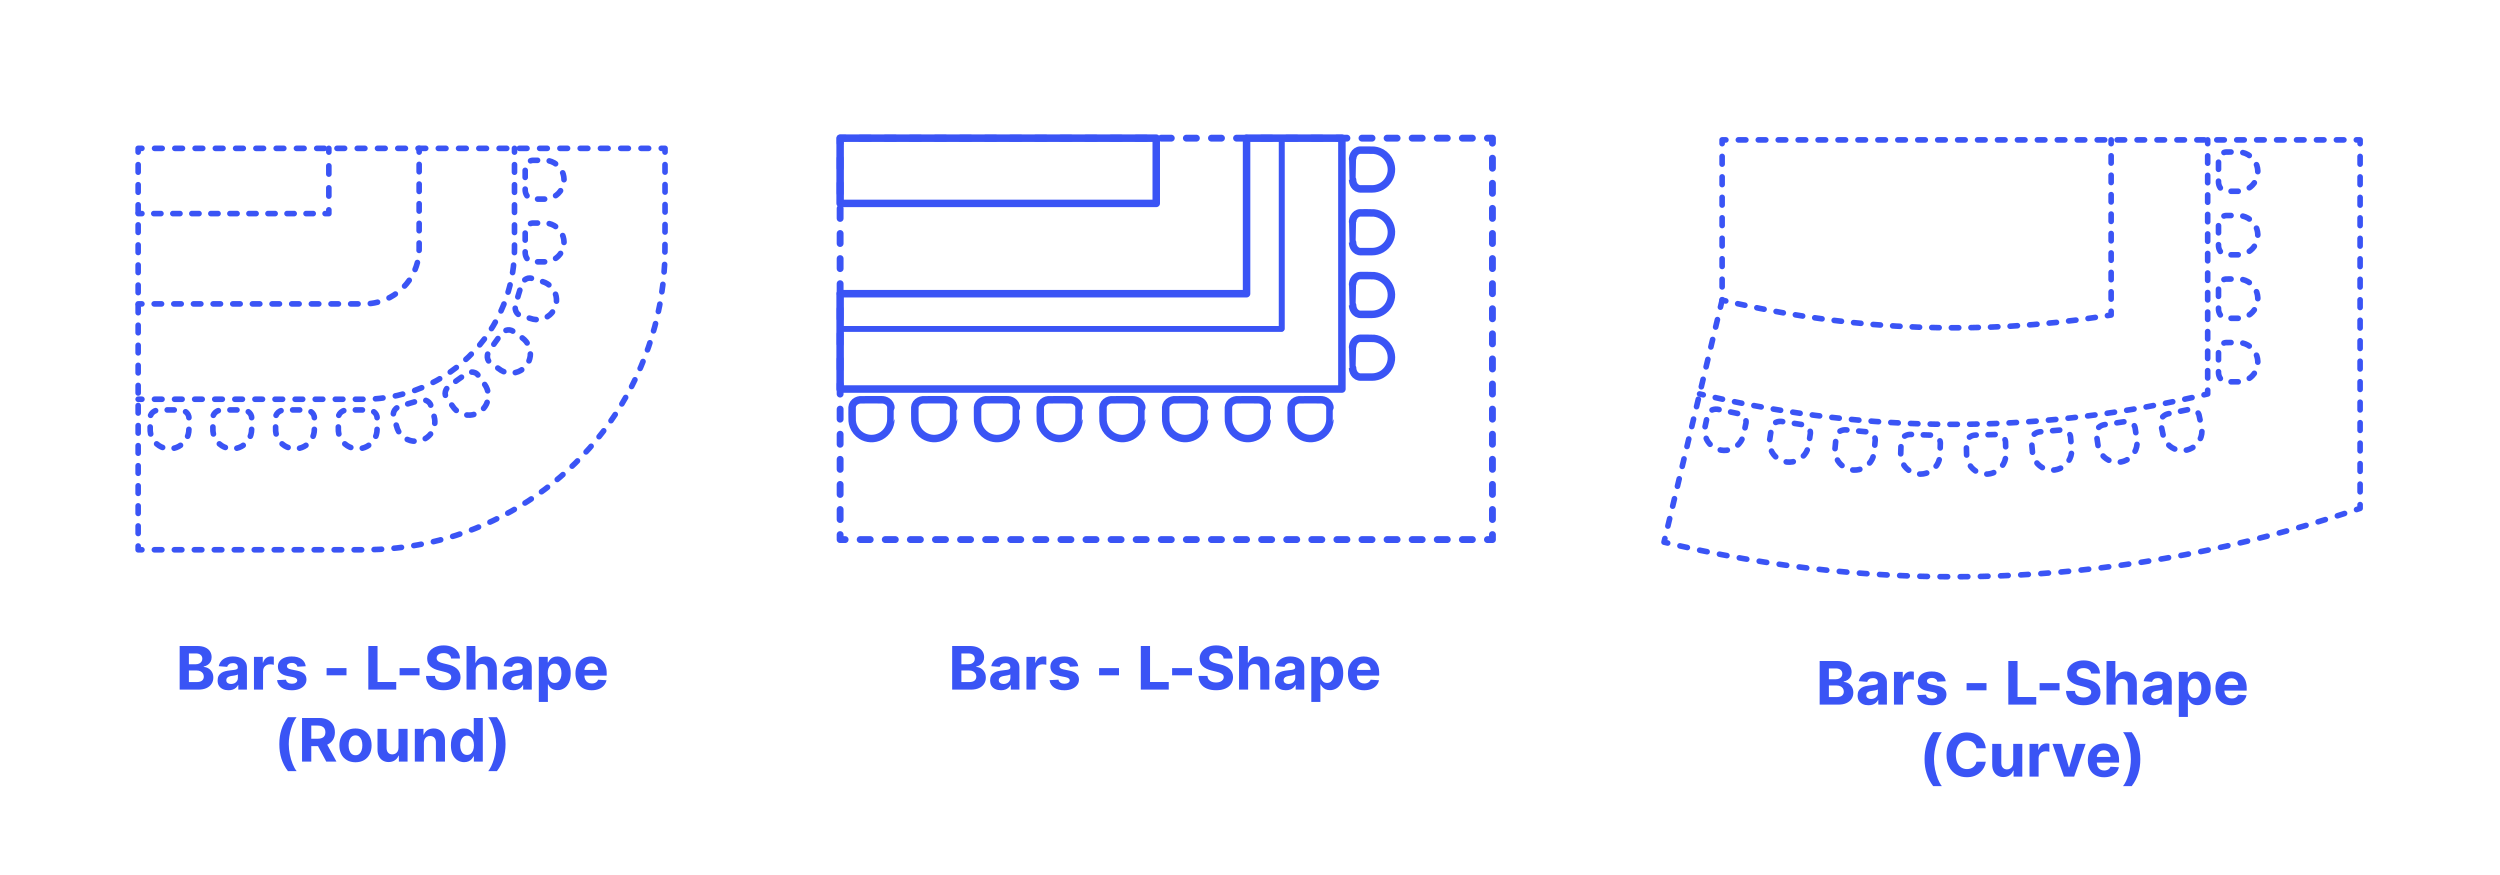 <?xml version="1.0" encoding="utf-8"?>
<!-- Generator: Adobe Illustrator 28.2.0, SVG Export Plug-In . SVG Version: 6.00 Build 0)  -->
<!DOCTYPE svg PUBLIC "-//W3C//DTD SVG 1.1//EN" "http://www.w3.org/Graphics/SVG/1.1/DTD/svg11.dtd">
<svg version="1.1" xmlns:x="http://ns.adobe.com/Extensibility/1.0/" xmlns:i="http://ns.adobe.com/AdobeIllustrator/10.0/" xmlns:graph="http://ns.adobe.com/Graphs/1.0/"
	 xmlns="http://www.w3.org/2000/svg" xmlns:xlink="http://www.w3.org/1999/xlink" x="0px" y="0px" width="1000px" height="350px"
	 viewBox="0 0 1000 350" enable-background="new 0 0 1000 350" xml:space="preserve">
<g id="FILL-BACKGROUND">
	<rect x="0" y="0" fill="#FFFFFF" width="1000" height="350"/>
</g>
<g id="N-DIMENSIONS">
</g>
<g id="N-TEXT">
	<g id="MTEXT_00000043446392409568942450000017201643849398830505_">
		<g>
			<g>
				<path fill="#3A54F5" d="M380.866,275.85v-17.455h6.989c1.283,0,2.354,0.19,3.213,0.571c0.857,0.38,1.503,0.907,1.935,1.581
					s0.647,1.448,0.647,2.323c0,0.682-0.137,1.28-0.409,1.794s-0.646,0.935-1.12,1.261c-0.475,0.327-1.016,0.558-1.624,0.695v0.17
					c0.665,0.028,1.288,0.216,1.871,0.562c0.582,0.347,1.055,0.831,1.419,1.453c0.363,0.622,0.545,1.362,0.545,2.22
					c0,0.926-0.229,1.751-0.686,2.476c-0.458,0.725-1.133,1.297-2.024,1.717c-0.892,0.421-1.991,0.631-3.298,0.631H380.866z
					 M384.557,265.7h2.736c0.505,0,0.955-0.09,1.351-0.269c0.395-0.179,0.707-0.433,0.938-0.763c0.229-0.33,0.345-0.725,0.345-1.185
					c0-0.63-0.223-1.139-0.669-1.525c-0.446-0.386-1.078-0.58-1.896-0.58h-2.804V265.7z M384.557,272.833h3.009
					c1.028,0,1.778-0.197,2.25-0.592s0.707-0.922,0.707-1.581c0-0.483-0.116-0.909-0.35-1.278c-0.232-0.369-0.563-0.659-0.992-0.869
					c-0.43-0.21-0.939-0.315-1.53-0.315h-3.094V272.833z"/>
				<path fill="#3A54F5" d="M400.392,276.097c-0.835,0-1.58-0.146-2.233-0.439s-1.169-0.727-1.547-1.304s-0.566-1.297-0.566-2.161
					c0-0.727,0.134-1.338,0.4-1.833c0.268-0.494,0.631-0.892,1.091-1.193c0.461-0.301,0.984-0.529,1.572-0.682
					c0.589-0.153,1.206-0.261,1.854-0.324c0.761-0.08,1.375-0.155,1.841-0.226c0.466-0.071,0.804-0.177,1.014-0.319
					s0.315-0.352,0.315-0.631v-0.051c0-0.54-0.169-0.958-0.507-1.253s-0.817-0.443-1.437-0.443c-0.653,0-1.173,0.144-1.56,0.431
					c-0.386,0.287-0.642,0.646-0.767,1.078l-3.358-0.273c0.171-0.795,0.506-1.484,1.006-2.067c0.5-0.582,1.146-1.031,1.939-1.347
					c0.792-0.315,1.711-0.473,2.757-0.473c0.728,0,1.425,0.085,2.092,0.255c0.668,0.17,1.262,0.435,1.781,0.793
					c0.521,0.358,0.931,0.817,1.231,1.376c0.302,0.56,0.452,1.229,0.452,2.007v8.83h-3.443v-1.815h-0.103
					c-0.21,0.409-0.491,0.769-0.844,1.078c-0.352,0.31-0.775,0.551-1.27,0.725S401.039,276.097,400.392,276.097z M401.432,273.592
					c0.533,0,1.005-0.107,1.414-0.32s0.73-0.501,0.964-0.865c0.232-0.363,0.349-0.775,0.349-1.236v-1.389
					c-0.113,0.074-0.269,0.141-0.464,0.201c-0.196,0.06-0.417,0.113-0.661,0.162s-0.488,0.091-0.732,0.128s-0.466,0.07-0.665,0.098
					c-0.426,0.062-0.798,0.162-1.116,0.298c-0.318,0.136-0.565,0.319-0.741,0.549c-0.177,0.23-0.265,0.516-0.265,0.857
					c0,0.494,0.181,0.871,0.541,1.129C400.416,273.462,400.874,273.592,401.432,273.592z"/>
				<path fill="#3A54F5" d="M410.585,275.85v-13.091h3.52v2.284h0.137c0.238-0.812,0.639-1.428,1.201-1.845
					c0.562-0.418,1.211-0.626,1.943-0.626c0.182,0,0.378,0.011,0.588,0.034c0.211,0.022,0.396,0.054,0.555,0.094v3.221
					c-0.171-0.051-0.406-0.096-0.708-0.136c-0.301-0.04-0.576-0.06-0.826-0.06c-0.534,0-1.01,0.115-1.428,0.345
					s-0.747,0.55-0.988,0.959c-0.242,0.409-0.362,0.88-0.362,1.415v7.406H410.585z"/>
				<path fill="#3A54F5" d="M431.286,266.492l-3.324,0.205c-0.057-0.284-0.179-0.542-0.366-0.771s-0.434-0.415-0.737-0.554
					s-0.666-0.209-1.087-0.209c-0.562,0-1.037,0.118-1.423,0.354c-0.387,0.236-0.58,0.55-0.58,0.942
					c0,0.312,0.125,0.577,0.375,0.792c0.25,0.216,0.68,0.39,1.287,0.52l2.369,0.478c1.273,0.261,2.222,0.682,2.847,1.261
					s0.938,1.341,0.938,2.284c0,0.858-0.251,1.611-0.754,2.258c-0.503,0.648-1.19,1.152-2.062,1.513s-1.877,0.542-3.013,0.542
					c-1.733,0-3.112-0.362-4.138-1.087c-1.026-0.724-1.627-1.711-1.803-2.961l3.571-0.188c0.107,0.528,0.369,0.93,0.784,1.206
					c0.414,0.275,0.945,0.413,1.594,0.413c0.636,0,1.148-0.124,1.538-0.371c0.389-0.247,0.587-0.567,0.592-0.959
					c-0.005-0.33-0.145-0.601-0.417-0.814c-0.273-0.213-0.693-0.376-1.262-0.49l-2.267-0.452c-1.278-0.256-2.229-0.699-2.852-1.33
					c-0.622-0.631-0.933-1.435-0.933-2.412c0-0.841,0.229-1.565,0.686-2.173c0.458-0.608,1.103-1.077,1.935-1.406
					c0.833-0.33,1.809-0.494,2.928-0.494c1.653,0,2.956,0.349,3.908,1.048C430.571,264.336,431.127,265.288,431.286,266.492z"/>
				<path fill="#3A54F5" d="M447.599,267.242v2.881h-7.96v-2.881H447.599z"/>
				<path fill="#3A54F5" d="M456.325,275.85v-17.455h3.69v14.412h7.483v3.042H456.325z"/>
				<path fill="#3A54F5" d="M476.806,267.242v2.881h-7.96v-2.881H476.806z"/>
				<path fill="#3A54F5" d="M489.437,263.416c-0.068-0.688-0.361-1.222-0.878-1.603c-0.518-0.38-1.219-0.571-2.105-0.571
					c-0.603,0-1.11,0.084-1.525,0.251s-0.731,0.399-0.95,0.694c-0.219,0.296-0.328,0.631-0.328,1.006
					c-0.012,0.312,0.056,0.585,0.2,0.818s0.345,0.433,0.601,0.601c0.256,0.168,0.552,0.312,0.887,0.435
					c0.335,0.123,0.693,0.226,1.074,0.311l1.567,0.375c0.762,0.171,1.461,0.398,2.097,0.682c0.637,0.284,1.188,0.633,1.653,1.048
					c0.466,0.415,0.828,0.903,1.087,1.466s0.391,1.208,0.396,1.935c-0.006,1.068-0.277,1.993-0.814,2.774
					c-0.536,0.781-1.31,1.386-2.317,1.815c-1.009,0.429-2.224,0.644-3.644,0.644c-1.409,0-2.636-0.216-3.678-0.647
					c-1.043-0.432-1.855-1.073-2.438-1.922c-0.583-0.85-0.888-1.902-0.916-3.158h3.57c0.04,0.585,0.209,1.072,0.508,1.461
					c0.298,0.389,0.698,0.682,1.201,0.878s1.072,0.294,1.709,0.294c0.625,0,1.169-0.091,1.632-0.272
					c0.463-0.182,0.823-0.435,1.078-0.759c0.256-0.324,0.384-0.696,0.384-1.116c0-0.392-0.115-0.722-0.345-0.989
					c-0.23-0.267-0.565-0.494-1.006-0.682s-0.979-0.358-1.615-0.512l-1.9-0.477c-1.472-0.358-2.634-0.917-3.486-1.679
					c-0.852-0.761-1.275-1.787-1.27-3.077c-0.006-1.057,0.277-1.98,0.848-2.77c0.571-0.79,1.356-1.406,2.356-1.849
					c1-0.443,2.137-0.665,3.409-0.665c1.296,0,2.428,0.222,3.396,0.665c0.969,0.443,1.723,1.06,2.263,1.849
					c0.54,0.79,0.818,1.705,0.836,2.745H489.437z"/>
				<path fill="#3A54F5" d="M499.245,268.282v7.568h-3.631v-17.455h3.528v6.673h0.154c0.295-0.772,0.772-1.379,1.432-1.82
					c0.659-0.44,1.485-0.66,2.479-0.66c0.909,0,1.703,0.197,2.383,0.592c0.679,0.395,1.207,0.96,1.585,1.696
					s0.563,1.615,0.559,2.638v8.335h-3.631v-7.688c0.005-0.807-0.197-1.435-0.609-1.883c-0.412-0.449-0.987-0.673-1.727-0.673
					c-0.494,0-0.93,0.105-1.308,0.315c-0.378,0.21-0.674,0.516-0.887,0.917C499.36,267.238,499.251,267.719,499.245,268.282z"/>
				<path fill="#3A54F5" d="M514.33,276.097c-0.835,0-1.579-0.146-2.232-0.439s-1.169-0.727-1.547-1.304s-0.566-1.297-0.566-2.161
					c0-0.727,0.133-1.338,0.4-1.833c0.267-0.494,0.631-0.892,1.091-1.193s0.984-0.529,1.572-0.682s1.206-0.261,1.854-0.324
					c0.762-0.08,1.375-0.155,1.841-0.226c0.466-0.071,0.804-0.177,1.015-0.319c0.21-0.142,0.315-0.352,0.315-0.631v-0.051
					c0-0.54-0.169-0.958-0.508-1.253c-0.338-0.295-0.816-0.443-1.436-0.443c-0.653,0-1.174,0.144-1.56,0.431
					c-0.387,0.287-0.643,0.646-0.768,1.078l-3.357-0.273c0.17-0.795,0.506-1.484,1.006-2.067c0.5-0.582,1.146-1.031,1.938-1.347
					c0.793-0.315,1.712-0.473,2.757-0.473c0.728,0,1.425,0.085,2.093,0.255c0.667,0.17,1.262,0.435,1.781,0.793
					s0.931,0.817,1.231,1.376s0.452,1.229,0.452,2.007v8.83h-3.443v-1.815h-0.103c-0.21,0.409-0.491,0.769-0.844,1.078
					c-0.353,0.31-0.775,0.551-1.27,0.725C515.549,276.011,514.979,276.097,514.33,276.097z M515.37,273.592
					c0.534,0,1.006-0.107,1.415-0.32s0.729-0.501,0.963-0.865c0.233-0.363,0.35-0.775,0.35-1.236v-1.389
					c-0.114,0.074-0.269,0.141-0.465,0.201c-0.195,0.06-0.416,0.113-0.66,0.162s-0.489,0.091-0.733,0.128s-0.466,0.07-0.664,0.098
					c-0.427,0.062-0.799,0.162-1.117,0.298c-0.318,0.136-0.565,0.319-0.741,0.549c-0.176,0.23-0.264,0.516-0.264,0.857
					c0,0.494,0.18,0.871,0.541,1.129C514.354,273.462,514.813,273.592,515.37,273.592z"/>
				<path fill="#3A54F5" d="M524.523,280.759v-18h3.58v2.199h0.162c0.158-0.352,0.391-0.711,0.694-1.078
					c0.304-0.366,0.701-0.673,1.193-0.92c0.491-0.247,1.104-0.371,1.836-0.371c0.955,0,1.836,0.249,2.643,0.746
					s1.451,1.244,1.935,2.242c0.482,0.997,0.725,2.246,0.725,3.746c0,1.46-0.234,2.692-0.703,3.694
					c-0.469,1.003-1.105,1.762-1.909,2.276s-1.703,0.771-2.697,0.771c-0.705,0-1.303-0.116-1.794-0.349
					c-0.492-0.233-0.894-0.527-1.206-0.882c-0.312-0.355-0.552-0.714-0.716-1.078h-0.111v7.006H524.523z M528.078,269.305
					c0,0.778,0.107,1.458,0.323,2.037c0.216,0.579,0.528,1.03,0.938,1.351c0.409,0.321,0.906,0.481,1.492,0.481
					c0.591,0,1.091-0.163,1.5-0.49c0.408-0.327,0.72-0.781,0.933-1.364s0.319-1.254,0.319-2.016c0-0.756-0.104-1.42-0.314-1.994
					c-0.211-0.574-0.521-1.023-0.93-1.347c-0.409-0.324-0.912-0.486-1.508-0.486c-0.592,0-1.09,0.156-1.496,0.469
					s-0.718,0.756-0.934,1.33S528.078,268.526,528.078,269.305z"/>
				<path fill="#3A54F5" d="M545.668,276.106c-1.346,0-2.504-0.274-3.473-0.823s-1.715-1.327-2.237-2.335
					c-0.522-1.009-0.784-2.203-0.784-3.584c0-1.347,0.262-2.528,0.784-3.545s1.26-1.81,2.212-2.378
					c0.951-0.568,2.069-0.852,3.354-0.852c0.863,0,1.669,0.138,2.416,0.413c0.747,0.276,1.4,0.689,1.961,1.24
					c0.56,0.551,0.995,1.243,1.308,2.075c0.312,0.833,0.469,1.806,0.469,2.919v0.997h-11.054v-2.25h7.637
					c0-0.522-0.114-0.985-0.342-1.389c-0.227-0.403-0.541-0.72-0.941-0.95s-0.865-0.345-1.394-0.345
					c-0.551,0-1.038,0.126-1.462,0.379c-0.423,0.253-0.754,0.591-0.992,1.014c-0.239,0.423-0.361,0.894-0.367,1.411v2.139
					c0,0.647,0.121,1.208,0.362,1.679c0.242,0.472,0.584,0.835,1.027,1.091c0.443,0.255,0.969,0.383,1.577,0.383
					c0.403,0,0.772-0.057,1.107-0.17s0.622-0.284,0.861-0.511c0.238-0.228,0.42-0.506,0.545-0.835l3.358,0.222
					c-0.171,0.807-0.519,1.51-1.044,2.109c-0.526,0.6-1.202,1.065-2.029,1.398C547.701,275.939,546.748,276.106,545.668,276.106z"/>
			</g>
		</g>
	</g>
	<g id="MTEXT_00000145737344070441643500000009217431072116510130_">
		<g>
			<g>
				<path fill="#3A54F5" d="M727.866,281.85v-17.455h6.989c1.283,0,2.354,0.19,3.213,0.571c0.857,0.38,1.503,0.907,1.935,1.581
					s0.647,1.448,0.647,2.323c0,0.682-0.137,1.28-0.409,1.794s-0.646,0.935-1.12,1.261c-0.475,0.327-1.016,0.558-1.624,0.695v0.17
					c0.665,0.028,1.288,0.216,1.871,0.562c0.582,0.347,1.055,0.831,1.419,1.453c0.363,0.622,0.545,1.362,0.545,2.22
					c0,0.926-0.229,1.751-0.686,2.476c-0.458,0.725-1.133,1.297-2.024,1.717c-0.892,0.421-1.991,0.631-3.298,0.631H727.866z
					 M731.557,271.7h2.736c0.505,0,0.955-0.09,1.351-0.269c0.395-0.179,0.707-0.433,0.938-0.763c0.229-0.33,0.345-0.725,0.345-1.185
					c0-0.63-0.223-1.139-0.669-1.525c-0.446-0.386-1.078-0.58-1.896-0.58h-2.804V271.7z M731.557,278.833h3.009
					c1.028,0,1.778-0.197,2.25-0.592s0.707-0.922,0.707-1.581c0-0.483-0.116-0.909-0.35-1.278c-0.232-0.369-0.563-0.659-0.992-0.869
					c-0.43-0.21-0.939-0.315-1.53-0.315h-3.094V278.833z"/>
				<path fill="#3A54F5" d="M747.392,282.097c-0.835,0-1.58-0.146-2.233-0.439s-1.169-0.727-1.547-1.304s-0.566-1.297-0.566-2.161
					c0-0.727,0.134-1.338,0.4-1.833c0.268-0.494,0.631-0.892,1.091-1.193c0.461-0.301,0.984-0.529,1.572-0.682
					c0.589-0.153,1.206-0.261,1.854-0.324c0.761-0.08,1.375-0.155,1.841-0.226c0.466-0.071,0.804-0.177,1.014-0.319
					s0.315-0.352,0.315-0.631v-0.051c0-0.54-0.169-0.958-0.507-1.253s-0.817-0.443-1.437-0.443c-0.653,0-1.173,0.144-1.56,0.431
					c-0.386,0.287-0.642,0.646-0.767,1.078l-3.358-0.273c0.171-0.795,0.506-1.484,1.006-2.067c0.5-0.582,1.146-1.031,1.939-1.347
					c0.792-0.315,1.711-0.473,2.757-0.473c0.728,0,1.425,0.085,2.092,0.255c0.668,0.17,1.262,0.435,1.781,0.793
					c0.521,0.358,0.931,0.817,1.231,1.376c0.302,0.56,0.452,1.229,0.452,2.007v8.83h-3.443v-1.815h-0.103
					c-0.21,0.409-0.491,0.769-0.844,1.078c-0.352,0.31-0.775,0.551-1.27,0.725S748.039,282.097,747.392,282.097z M748.432,279.592
					c0.533,0,1.005-0.107,1.414-0.32s0.73-0.501,0.964-0.865c0.232-0.363,0.349-0.775,0.349-1.236v-1.389
					c-0.113,0.074-0.269,0.141-0.464,0.201c-0.196,0.06-0.417,0.113-0.661,0.162s-0.488,0.091-0.732,0.128s-0.466,0.07-0.665,0.098
					c-0.426,0.062-0.798,0.162-1.116,0.298c-0.318,0.136-0.565,0.319-0.741,0.549c-0.177,0.23-0.265,0.516-0.265,0.857
					c0,0.494,0.181,0.871,0.541,1.129C747.416,279.462,747.874,279.592,748.432,279.592z"/>
				<path fill="#3A54F5" d="M757.585,281.85v-13.091h3.52v2.284h0.137c0.238-0.812,0.639-1.428,1.201-1.845
					c0.562-0.418,1.211-0.626,1.943-0.626c0.182,0,0.378,0.011,0.588,0.034c0.211,0.022,0.396,0.054,0.555,0.094v3.221
					c-0.171-0.051-0.406-0.096-0.708-0.136c-0.301-0.04-0.576-0.06-0.826-0.06c-0.534,0-1.01,0.115-1.428,0.345
					s-0.747,0.55-0.988,0.959c-0.242,0.409-0.362,0.88-0.362,1.415v7.406H757.585z"/>
				<path fill="#3A54F5" d="M778.286,272.492l-3.324,0.205c-0.057-0.284-0.179-0.542-0.366-0.771s-0.434-0.415-0.737-0.554
					s-0.666-0.209-1.087-0.209c-0.562,0-1.037,0.118-1.423,0.354c-0.387,0.236-0.58,0.55-0.58,0.942
					c0,0.312,0.125,0.577,0.375,0.792c0.25,0.216,0.68,0.39,1.287,0.52l2.369,0.478c1.273,0.261,2.222,0.682,2.847,1.261
					s0.938,1.341,0.938,2.284c0,0.858-0.251,1.611-0.754,2.258c-0.503,0.648-1.19,1.152-2.062,1.513s-1.877,0.542-3.013,0.542
					c-1.733,0-3.112-0.362-4.138-1.087c-1.026-0.724-1.627-1.711-1.803-2.961l3.571-0.188c0.107,0.528,0.369,0.93,0.784,1.206
					c0.414,0.275,0.945,0.413,1.594,0.413c0.636,0,1.148-0.124,1.538-0.371c0.389-0.247,0.587-0.567,0.592-0.959
					c-0.005-0.33-0.145-0.601-0.417-0.814c-0.273-0.213-0.693-0.376-1.262-0.49l-2.267-0.452c-1.278-0.256-2.229-0.699-2.852-1.33
					c-0.622-0.631-0.933-1.435-0.933-2.412c0-0.841,0.229-1.565,0.686-2.173c0.458-0.608,1.103-1.077,1.935-1.406
					c0.833-0.33,1.809-0.494,2.928-0.494c1.653,0,2.956,0.349,3.908,1.048C777.571,270.336,778.127,271.288,778.286,272.492z"/>
				<path fill="#3A54F5" d="M794.599,273.242v2.881h-7.96v-2.881H794.599z"/>
				<path fill="#3A54F5" d="M803.325,281.85v-17.455h3.69v14.412h7.483v3.042H803.325z"/>
				<path fill="#3A54F5" d="M823.806,273.242v2.881h-7.96v-2.881H823.806z"/>
				<path fill="#3A54F5" d="M836.437,269.416c-0.068-0.688-0.361-1.222-0.878-1.603c-0.518-0.38-1.219-0.571-2.105-0.571
					c-0.603,0-1.11,0.084-1.525,0.251s-0.731,0.399-0.95,0.694c-0.219,0.296-0.328,0.631-0.328,1.006
					c-0.012,0.312,0.056,0.585,0.2,0.818s0.345,0.433,0.601,0.601c0.256,0.168,0.552,0.312,0.887,0.435
					c0.335,0.123,0.693,0.226,1.074,0.311l1.567,0.375c0.762,0.171,1.461,0.398,2.097,0.682c0.637,0.284,1.188,0.633,1.653,1.048
					c0.466,0.415,0.828,0.903,1.087,1.466s0.391,1.208,0.396,1.935c-0.006,1.068-0.277,1.993-0.814,2.774
					c-0.536,0.781-1.31,1.386-2.317,1.815c-1.009,0.429-2.224,0.644-3.644,0.644c-1.409,0-2.636-0.216-3.678-0.647
					c-1.043-0.432-1.855-1.073-2.438-1.922c-0.583-0.85-0.888-1.902-0.916-3.158h3.57c0.04,0.585,0.209,1.072,0.508,1.461
					c0.298,0.389,0.698,0.682,1.201,0.878s1.072,0.294,1.709,0.294c0.625,0,1.169-0.091,1.632-0.272
					c0.463-0.182,0.823-0.435,1.078-0.759c0.256-0.324,0.384-0.696,0.384-1.116c0-0.392-0.115-0.722-0.345-0.989
					c-0.23-0.267-0.565-0.494-1.006-0.682s-0.979-0.358-1.615-0.512l-1.9-0.477c-1.472-0.358-2.634-0.917-3.486-1.679
					c-0.852-0.761-1.275-1.787-1.27-3.077c-0.006-1.057,0.277-1.98,0.848-2.77c0.571-0.79,1.356-1.406,2.356-1.849
					c1-0.443,2.137-0.665,3.409-0.665c1.296,0,2.428,0.222,3.396,0.665c0.969,0.443,1.723,1.06,2.263,1.849
					c0.54,0.79,0.818,1.705,0.836,2.745H836.437z"/>
				<path fill="#3A54F5" d="M846.245,274.282v7.568h-3.631v-17.455h3.528v6.673h0.154c0.295-0.772,0.772-1.379,1.432-1.82
					c0.659-0.44,1.485-0.66,2.479-0.66c0.909,0,1.703,0.197,2.383,0.592c0.679,0.395,1.207,0.96,1.585,1.696
					s0.563,1.615,0.559,2.638v8.335h-3.631v-7.688c0.005-0.807-0.197-1.435-0.609-1.883c-0.412-0.449-0.987-0.673-1.727-0.673
					c-0.494,0-0.93,0.105-1.308,0.315c-0.378,0.21-0.674,0.516-0.887,0.917C846.36,273.238,846.251,273.719,846.245,274.282z"/>
				<path fill="#3A54F5" d="M861.33,282.097c-0.835,0-1.579-0.146-2.232-0.439s-1.169-0.727-1.547-1.304s-0.566-1.297-0.566-2.161
					c0-0.727,0.133-1.338,0.4-1.833c0.267-0.494,0.631-0.892,1.091-1.193s0.984-0.529,1.572-0.682s1.206-0.261,1.854-0.324
					c0.762-0.08,1.375-0.155,1.841-0.226c0.466-0.071,0.804-0.177,1.015-0.319c0.21-0.142,0.315-0.352,0.315-0.631v-0.051
					c0-0.54-0.169-0.958-0.508-1.253c-0.338-0.295-0.816-0.443-1.436-0.443c-0.653,0-1.174,0.144-1.56,0.431
					c-0.387,0.287-0.643,0.646-0.768,1.078l-3.357-0.273c0.17-0.795,0.506-1.484,1.006-2.067c0.5-0.582,1.146-1.031,1.938-1.347
					c0.793-0.315,1.712-0.473,2.757-0.473c0.728,0,1.425,0.085,2.093,0.255c0.667,0.17,1.262,0.435,1.781,0.793
					s0.931,0.817,1.231,1.376s0.452,1.229,0.452,2.007v8.83h-3.443v-1.815h-0.103c-0.21,0.409-0.491,0.769-0.844,1.078
					c-0.353,0.31-0.775,0.551-1.27,0.725C862.549,282.011,861.979,282.097,861.33,282.097z M862.37,279.592
					c0.534,0,1.006-0.107,1.415-0.32s0.729-0.501,0.963-0.865c0.233-0.363,0.35-0.775,0.35-1.236v-1.389
					c-0.114,0.074-0.269,0.141-0.465,0.201c-0.195,0.06-0.416,0.113-0.66,0.162s-0.489,0.091-0.733,0.128s-0.466,0.07-0.664,0.098
					c-0.427,0.062-0.799,0.162-1.117,0.298c-0.318,0.136-0.565,0.319-0.741,0.549c-0.176,0.23-0.264,0.516-0.264,0.857
					c0,0.494,0.18,0.871,0.541,1.129C861.354,279.462,861.813,279.592,862.37,279.592z"/>
				<path fill="#3A54F5" d="M871.523,286.759v-18h3.58v2.199h0.162c0.158-0.352,0.391-0.711,0.694-1.078
					c0.304-0.366,0.701-0.673,1.193-0.92c0.491-0.247,1.104-0.371,1.836-0.371c0.955,0,1.836,0.249,2.643,0.746
					s1.451,1.244,1.935,2.242c0.482,0.997,0.725,2.246,0.725,3.746c0,1.46-0.234,2.692-0.703,3.694
					c-0.469,1.003-1.105,1.762-1.909,2.276s-1.703,0.771-2.697,0.771c-0.705,0-1.303-0.116-1.794-0.349
					c-0.492-0.233-0.894-0.527-1.206-0.882c-0.312-0.355-0.552-0.714-0.716-1.078h-0.111v7.006H871.523z M875.078,275.305
					c0,0.778,0.107,1.458,0.323,2.037c0.216,0.579,0.528,1.03,0.938,1.351c0.409,0.321,0.906,0.481,1.492,0.481
					c0.591,0,1.091-0.163,1.5-0.49c0.408-0.327,0.72-0.781,0.933-1.364s0.319-1.254,0.319-2.016c0-0.756-0.104-1.42-0.314-1.994
					c-0.211-0.574-0.521-1.023-0.93-1.347c-0.409-0.324-0.912-0.486-1.508-0.486c-0.592,0-1.09,0.156-1.496,0.469
					s-0.718,0.756-0.934,1.33S875.078,274.526,875.078,275.305z"/>
				<path fill="#3A54F5" d="M892.668,282.106c-1.346,0-2.504-0.274-3.473-0.823s-1.715-1.327-2.237-2.335
					c-0.522-1.009-0.784-2.203-0.784-3.584c0-1.347,0.262-2.528,0.784-3.545s1.26-1.81,2.212-2.378
					c0.951-0.568,2.069-0.852,3.354-0.852c0.863,0,1.669,0.138,2.416,0.413c0.747,0.276,1.4,0.689,1.961,1.24
					c0.56,0.551,0.995,1.243,1.308,2.075c0.312,0.833,0.469,1.806,0.469,2.919v0.997h-11.054v-2.25h7.637
					c0-0.522-0.114-0.985-0.342-1.389c-0.227-0.403-0.541-0.72-0.941-0.95s-0.865-0.345-1.394-0.345
					c-0.551,0-1.038,0.126-1.462,0.379c-0.423,0.253-0.754,0.591-0.992,1.014c-0.239,0.423-0.361,0.894-0.367,1.411v2.139
					c0,0.647,0.121,1.208,0.362,1.679c0.242,0.472,0.584,0.835,1.027,1.091c0.443,0.255,0.969,0.383,1.577,0.383
					c0.403,0,0.772-0.057,1.107-0.17s0.622-0.284,0.861-0.511c0.238-0.228,0.42-0.506,0.545-0.835l3.358,0.222
					c-0.171,0.807-0.519,1.51-1.044,2.109c-0.526,0.6-1.202,1.065-2.029,1.398C894.701,281.939,893.748,282.106,892.668,282.106z"/>
				<path fill="#3A54F5" d="M769.823,303.653c0-2.114,0.282-4.06,0.848-5.838c0.565-1.778,1.431-3.426,2.596-4.943h3.469
					c-0.443,0.562-0.855,1.249-1.236,2.058s-0.713,1.698-0.997,2.664s-0.506,1.964-0.665,2.996s-0.238,2.053-0.238,3.064
					c0,1.347,0.138,2.706,0.413,4.078s0.65,2.646,1.125,3.822s1.007,2.139,1.599,2.889h-3.469c-1.165-1.517-2.03-3.165-2.596-4.943
					S769.823,305.772,769.823,303.653z"/>
				<path fill="#3A54F5" d="M794.309,299.306h-3.732c-0.068-0.483-0.208-0.913-0.418-1.291s-0.48-0.7-0.81-0.967
					s-0.709-0.472-1.138-0.614s-0.894-0.213-1.394-0.213c-0.903,0-1.69,0.223-2.36,0.669c-0.671,0.446-1.19,1.094-1.56,1.943
					c-0.37,0.85-0.555,1.879-0.555,3.09c0,1.244,0.187,2.29,0.559,3.136s0.894,1.486,1.563,1.917
					c0.671,0.432,1.446,0.648,2.327,0.648c0.494,0,0.953-0.065,1.376-0.196c0.424-0.13,0.8-0.322,1.13-0.575
					c0.329-0.253,0.604-0.561,0.822-0.925c0.219-0.363,0.371-0.778,0.456-1.244l3.732,0.017c-0.097,0.801-0.336,1.572-0.72,2.314
					c-0.384,0.741-0.897,1.403-1.543,1.986c-0.645,0.582-1.412,1.042-2.301,1.38c-0.89,0.338-1.894,0.507-3.013,0.507
					c-1.557,0-2.947-0.353-4.172-1.057c-1.225-0.704-2.19-1.724-2.897-3.06c-0.708-1.335-1.062-2.952-1.062-4.849
					c0-1.904,0.358-3.523,1.074-4.858c0.716-1.335,1.688-2.354,2.914-3.055c1.228-0.702,2.608-1.053,4.143-1.053
					c1.011,0,1.95,0.142,2.816,0.426s1.635,0.698,2.306,1.24c0.67,0.542,1.217,1.206,1.641,1.99
					C793.918,297.397,794.189,298.295,794.309,299.306z"/>
				<path fill="#3A54F5" d="M805.286,305.076v-7.517h3.631v13.091h-3.486v-2.378h-0.137c-0.295,0.767-0.785,1.384-1.47,1.85
					s-1.519,0.699-2.501,0.699c-0.875,0-1.646-0.199-2.311-0.597c-0.664-0.397-1.183-0.963-1.555-1.696s-0.562-1.611-0.567-2.634
					v-8.335h3.631v7.688c0.006,0.772,0.213,1.383,0.622,1.833c0.409,0.449,0.958,0.673,1.646,0.673c0.438,0,0.847-0.101,1.227-0.302
					c0.381-0.202,0.689-0.501,0.925-0.899C805.177,306.153,805.291,305.661,805.286,305.076z"/>
				<path fill="#3A54F5" d="M811.813,310.65v-13.091h3.521v2.284h0.136c0.239-0.812,0.64-1.428,1.202-1.845
					c0.562-0.418,1.21-0.626,1.943-0.626c0.182,0,0.378,0.011,0.588,0.034c0.21,0.022,0.395,0.054,0.554,0.094v3.221
					c-0.17-0.051-0.406-0.096-0.707-0.136c-0.302-0.04-0.577-0.06-0.827-0.06c-0.534,0-1.01,0.115-1.428,0.345
					c-0.417,0.23-0.747,0.55-0.988,0.959c-0.241,0.409-0.362,0.88-0.362,1.415v7.406H811.813z"/>
				<path fill="#3A54F5" d="M834.237,297.559l-4.577,13.091h-4.091l-4.576-13.091h3.835l2.719,9.366h0.137l2.71-9.366H834.237z"/>
				<path fill="#3A54F5" d="M841.626,310.906c-1.346,0-2.504-0.274-3.473-0.823s-1.715-1.327-2.237-2.335
					c-0.522-1.009-0.784-2.203-0.784-3.584c0-1.347,0.262-2.528,0.784-3.545s1.26-1.81,2.212-2.378
					c0.951-0.568,2.069-0.852,3.354-0.852c0.863,0,1.669,0.138,2.416,0.413c0.747,0.276,1.4,0.689,1.961,1.24
					c0.56,0.551,0.995,1.243,1.308,2.075c0.312,0.833,0.469,1.806,0.469,2.919v0.997h-11.054v-2.25h7.637
					c0-0.522-0.114-0.985-0.342-1.389c-0.227-0.403-0.541-0.72-0.941-0.95s-0.865-0.345-1.394-0.345
					c-0.551,0-1.038,0.126-1.462,0.379c-0.423,0.253-0.754,0.591-0.992,1.014c-0.239,0.423-0.361,0.894-0.367,1.411v2.139
					c0,0.647,0.121,1.208,0.362,1.679c0.242,0.472,0.584,0.835,1.027,1.091c0.443,0.255,0.969,0.383,1.577,0.383
					c0.403,0,0.772-0.057,1.107-0.17s0.622-0.284,0.861-0.511c0.238-0.228,0.42-0.506,0.545-0.835l3.358,0.222
					c-0.171,0.807-0.519,1.51-1.044,2.109c-0.526,0.6-1.202,1.065-2.029,1.398C843.659,310.739,842.706,310.906,841.626,310.906z"/>
				<path fill="#3A54F5" d="M856.124,303.653c0,2.119-0.283,4.068-0.849,5.847s-1.431,3.426-2.595,4.943h-3.469
					c0.443-0.562,0.854-1.25,1.235-2.062s0.713-1.7,0.997-2.663c0.284-0.963,0.506-1.962,0.665-2.996
					c0.159-1.034,0.238-2.057,0.238-3.068c0-1.347-0.138-2.706-0.413-4.078s-0.65-2.645-1.125-3.818s-1.007-2.135-1.598-2.885h3.469
					c1.164,1.517,2.029,3.165,2.595,4.943C855.841,299.593,856.124,301.539,856.124,303.653z"/>
			</g>
		</g>
	</g>
	<g id="MTEXT_00000123410391010265170060000004688084930928794525_">
		<g>
			<g>
				<path fill="#3A54F5" d="M71.866,275.85v-17.455h6.989c1.283,0,2.354,0.19,3.213,0.571c0.857,0.38,1.503,0.907,1.935,1.581
					s0.647,1.448,0.647,2.323c0,0.682-0.137,1.28-0.409,1.794s-0.646,0.935-1.12,1.261c-0.475,0.327-1.016,0.558-1.624,0.695v0.17
					c0.665,0.028,1.288,0.216,1.871,0.562c0.582,0.347,1.055,0.831,1.419,1.453c0.363,0.622,0.545,1.362,0.545,2.22
					c0,0.926-0.229,1.751-0.686,2.476c-0.458,0.725-1.133,1.297-2.024,1.717c-0.892,0.421-1.991,0.631-3.298,0.631H71.866z
					 M75.557,265.7h2.736c0.505,0,0.955-0.09,1.351-0.269c0.395-0.179,0.707-0.433,0.938-0.763c0.229-0.33,0.345-0.725,0.345-1.185
					c0-0.63-0.223-1.139-0.669-1.525c-0.446-0.386-1.078-0.58-1.896-0.58h-2.804V265.7z M75.557,272.833h3.009
					c1.028,0,1.778-0.197,2.25-0.592s0.707-0.922,0.707-1.581c0-0.483-0.116-0.909-0.35-1.278c-0.232-0.369-0.563-0.659-0.992-0.869
					c-0.43-0.21-0.939-0.315-1.53-0.315h-3.094V272.833z"/>
				<path fill="#3A54F5" d="M91.392,276.097c-0.835,0-1.58-0.146-2.233-0.439s-1.169-0.727-1.547-1.304s-0.566-1.297-0.566-2.161
					c0-0.727,0.134-1.338,0.4-1.833c0.268-0.494,0.631-0.892,1.091-1.193c0.461-0.301,0.984-0.529,1.572-0.682
					c0.589-0.153,1.206-0.261,1.854-0.324c0.761-0.08,1.375-0.155,1.841-0.226c0.466-0.071,0.804-0.177,1.014-0.319
					s0.315-0.352,0.315-0.631v-0.051c0-0.54-0.169-0.958-0.507-1.253s-0.817-0.443-1.437-0.443c-0.653,0-1.173,0.144-1.56,0.431
					c-0.386,0.287-0.642,0.646-0.767,1.078l-3.358-0.273c0.171-0.795,0.506-1.484,1.006-2.067c0.5-0.582,1.146-1.031,1.939-1.347
					c0.792-0.315,1.711-0.473,2.757-0.473c0.728,0,1.425,0.085,2.092,0.255c0.668,0.17,1.262,0.435,1.781,0.793
					c0.521,0.358,0.931,0.817,1.231,1.376c0.302,0.56,0.452,1.229,0.452,2.007v8.83H95.32v-1.815h-0.103
					c-0.21,0.409-0.491,0.769-0.844,1.078c-0.352,0.31-0.775,0.551-1.27,0.725S92.039,276.097,91.392,276.097z M92.432,273.592
					c0.533,0,1.005-0.107,1.414-0.32s0.73-0.501,0.964-0.865c0.232-0.363,0.349-0.775,0.349-1.236v-1.389
					c-0.113,0.074-0.269,0.141-0.464,0.201c-0.196,0.06-0.417,0.113-0.661,0.162s-0.488,0.091-0.732,0.128s-0.466,0.07-0.665,0.098
					c-0.426,0.062-0.798,0.162-1.116,0.298c-0.318,0.136-0.565,0.319-0.741,0.549c-0.177,0.23-0.265,0.516-0.265,0.857
					c0,0.494,0.181,0.871,0.541,1.129C91.416,273.462,91.874,273.592,92.432,273.592z"/>
				<path fill="#3A54F5" d="M101.585,275.85v-13.091h3.52v2.284h0.137c0.238-0.812,0.639-1.428,1.201-1.845
					c0.562-0.418,1.211-0.626,1.943-0.626c0.182,0,0.378,0.011,0.588,0.034c0.211,0.022,0.396,0.054,0.555,0.094v3.221
					c-0.171-0.051-0.406-0.096-0.708-0.136c-0.301-0.04-0.576-0.06-0.826-0.06c-0.534,0-1.01,0.115-1.428,0.345
					s-0.747,0.55-0.988,0.959c-0.242,0.409-0.362,0.88-0.362,1.415v7.406H101.585z"/>
				<path fill="#3A54F5" d="M122.286,266.492l-3.324,0.205c-0.057-0.284-0.179-0.542-0.366-0.771s-0.434-0.415-0.737-0.554
					s-0.666-0.209-1.087-0.209c-0.562,0-1.037,0.118-1.423,0.354c-0.387,0.236-0.58,0.55-0.58,0.942
					c0,0.312,0.125,0.577,0.375,0.792c0.25,0.216,0.68,0.39,1.287,0.52l2.369,0.478c1.273,0.261,2.222,0.682,2.847,1.261
					s0.938,1.341,0.938,2.284c0,0.858-0.251,1.611-0.754,2.258c-0.503,0.648-1.19,1.152-2.062,1.513s-1.877,0.542-3.013,0.542
					c-1.733,0-3.112-0.362-4.138-1.087c-1.026-0.724-1.627-1.711-1.803-2.961l3.571-0.188c0.107,0.528,0.369,0.93,0.784,1.206
					c0.414,0.275,0.945,0.413,1.594,0.413c0.636,0,1.148-0.124,1.538-0.371c0.389-0.247,0.587-0.567,0.592-0.959
					c-0.005-0.33-0.145-0.601-0.417-0.814c-0.273-0.213-0.693-0.376-1.262-0.49l-2.267-0.452c-1.278-0.256-2.229-0.699-2.852-1.33
					c-0.622-0.631-0.933-1.435-0.933-2.412c0-0.841,0.229-1.565,0.686-2.173c0.458-0.608,1.103-1.077,1.935-1.406
					c0.833-0.33,1.809-0.494,2.928-0.494c1.653,0,2.956,0.349,3.908,1.048C121.571,264.336,122.127,265.288,122.286,266.492z"/>
				<path fill="#3A54F5" d="M138.599,267.242v2.881h-7.96v-2.881H138.599z"/>
				<path fill="#3A54F5" d="M147.325,275.85v-17.455h3.69v14.412h7.483v3.042H147.325z"/>
				<path fill="#3A54F5" d="M167.806,267.242v2.881h-7.96v-2.881H167.806z"/>
				<path fill="#3A54F5" d="M180.437,263.416c-0.068-0.688-0.361-1.222-0.878-1.603c-0.518-0.38-1.219-0.571-2.105-0.571
					c-0.603,0-1.11,0.084-1.525,0.251s-0.731,0.399-0.95,0.694c-0.219,0.296-0.328,0.631-0.328,1.006
					c-0.012,0.312,0.056,0.585,0.2,0.818s0.345,0.433,0.601,0.601c0.256,0.168,0.552,0.312,0.887,0.435
					c0.335,0.123,0.693,0.226,1.074,0.311l1.567,0.375c0.762,0.171,1.461,0.398,2.097,0.682c0.637,0.284,1.188,0.633,1.653,1.048
					c0.466,0.415,0.828,0.903,1.087,1.466s0.391,1.208,0.396,1.935c-0.006,1.068-0.277,1.993-0.814,2.774
					c-0.536,0.781-1.31,1.386-2.317,1.815c-1.009,0.429-2.224,0.644-3.644,0.644c-1.409,0-2.636-0.216-3.678-0.647
					c-1.043-0.432-1.855-1.073-2.438-1.922c-0.583-0.85-0.888-1.902-0.916-3.158h3.57c0.04,0.585,0.209,1.072,0.508,1.461
					c0.298,0.389,0.698,0.682,1.201,0.878s1.072,0.294,1.709,0.294c0.625,0,1.169-0.091,1.632-0.272
					c0.463-0.182,0.823-0.435,1.078-0.759c0.256-0.324,0.384-0.696,0.384-1.116c0-0.392-0.115-0.722-0.345-0.989
					c-0.23-0.267-0.565-0.494-1.006-0.682s-0.979-0.358-1.615-0.512l-1.9-0.477c-1.472-0.358-2.634-0.917-3.486-1.679
					c-0.852-0.761-1.275-1.787-1.27-3.077c-0.006-1.057,0.277-1.98,0.848-2.77c0.571-0.79,1.356-1.406,2.356-1.849
					c1-0.443,2.137-0.665,3.409-0.665c1.296,0,2.428,0.222,3.396,0.665c0.969,0.443,1.723,1.06,2.263,1.849
					c0.54,0.79,0.818,1.705,0.836,2.745H180.437z"/>
				<path fill="#3A54F5" d="M190.245,268.282v7.568h-3.631v-17.455h3.528v6.673h0.154c0.295-0.772,0.772-1.379,1.432-1.82
					c0.659-0.44,1.485-0.66,2.479-0.66c0.909,0,1.703,0.197,2.383,0.592c0.679,0.395,1.207,0.96,1.585,1.696
					s0.563,1.615,0.559,2.638v8.335h-3.631v-7.688c0.005-0.807-0.197-1.435-0.609-1.883c-0.412-0.449-0.987-0.673-1.727-0.673
					c-0.494,0-0.93,0.105-1.308,0.315c-0.378,0.21-0.674,0.516-0.887,0.917C190.36,267.238,190.251,267.719,190.245,268.282z"/>
				<path fill="#3A54F5" d="M205.33,276.097c-0.835,0-1.579-0.146-2.232-0.439s-1.169-0.727-1.547-1.304s-0.566-1.297-0.566-2.161
					c0-0.727,0.133-1.338,0.4-1.833c0.267-0.494,0.631-0.892,1.091-1.193s0.984-0.529,1.572-0.682s1.206-0.261,1.854-0.324
					c0.762-0.08,1.375-0.155,1.841-0.226c0.466-0.071,0.804-0.177,1.015-0.319c0.21-0.142,0.315-0.352,0.315-0.631v-0.051
					c0-0.54-0.169-0.958-0.508-1.253c-0.338-0.295-0.816-0.443-1.436-0.443c-0.653,0-1.174,0.144-1.56,0.431
					c-0.387,0.287-0.643,0.646-0.768,1.078l-3.357-0.273c0.17-0.795,0.506-1.484,1.006-2.067c0.5-0.582,1.146-1.031,1.938-1.347
					c0.793-0.315,1.712-0.473,2.757-0.473c0.728,0,1.425,0.085,2.093,0.255c0.667,0.17,1.262,0.435,1.781,0.793
					s0.931,0.817,1.231,1.376s0.452,1.229,0.452,2.007v8.83h-3.443v-1.815h-0.103c-0.21,0.409-0.491,0.769-0.844,1.078
					c-0.353,0.31-0.775,0.551-1.27,0.725C206.549,276.011,205.979,276.097,205.33,276.097z M206.37,273.592
					c0.534,0,1.006-0.107,1.415-0.32s0.729-0.501,0.963-0.865c0.233-0.363,0.35-0.775,0.35-1.236v-1.389
					c-0.114,0.074-0.269,0.141-0.465,0.201c-0.195,0.06-0.416,0.113-0.66,0.162s-0.489,0.091-0.733,0.128s-0.466,0.07-0.664,0.098
					c-0.427,0.062-0.799,0.162-1.117,0.298c-0.318,0.136-0.565,0.319-0.741,0.549c-0.176,0.23-0.264,0.516-0.264,0.857
					c0,0.494,0.18,0.871,0.541,1.129C205.354,273.462,205.813,273.592,206.37,273.592z"/>
				<path fill="#3A54F5" d="M215.523,280.759v-18h3.58v2.199h0.162c0.158-0.352,0.391-0.711,0.694-1.078
					c0.304-0.366,0.701-0.673,1.193-0.92c0.491-0.247,1.104-0.371,1.836-0.371c0.955,0,1.836,0.249,2.643,0.746
					s1.451,1.244,1.935,2.242c0.482,0.997,0.725,2.246,0.725,3.746c0,1.46-0.234,2.692-0.703,3.694
					c-0.469,1.003-1.105,1.762-1.909,2.276s-1.703,0.771-2.697,0.771c-0.705,0-1.303-0.116-1.794-0.349
					c-0.492-0.233-0.894-0.527-1.206-0.882c-0.312-0.355-0.552-0.714-0.716-1.078h-0.111v7.006H215.523z M219.078,269.305
					c0,0.778,0.107,1.458,0.323,2.037c0.216,0.579,0.528,1.03,0.938,1.351c0.409,0.321,0.906,0.481,1.492,0.481
					c0.591,0,1.091-0.163,1.5-0.49c0.408-0.327,0.72-0.781,0.933-1.364s0.319-1.254,0.319-2.016c0-0.756-0.104-1.42-0.314-1.994
					c-0.211-0.574-0.521-1.023-0.93-1.347c-0.409-0.324-0.912-0.486-1.508-0.486c-0.592,0-1.09,0.156-1.496,0.469
					s-0.718,0.756-0.934,1.33S219.078,268.526,219.078,269.305z"/>
				<path fill="#3A54F5" d="M236.668,276.106c-1.346,0-2.504-0.274-3.473-0.823s-1.715-1.327-2.237-2.335
					c-0.522-1.009-0.784-2.203-0.784-3.584c0-1.347,0.262-2.528,0.784-3.545s1.26-1.81,2.212-2.378
					c0.951-0.568,2.069-0.852,3.354-0.852c0.863,0,1.669,0.138,2.416,0.413c0.747,0.276,1.4,0.689,1.961,1.24
					c0.56,0.551,0.995,1.243,1.308,2.075c0.312,0.833,0.469,1.806,0.469,2.919v0.997h-11.054v-2.25h7.637
					c0-0.522-0.114-0.985-0.342-1.389c-0.227-0.403-0.541-0.72-0.941-0.95s-0.865-0.345-1.394-0.345
					c-0.551,0-1.038,0.126-1.462,0.379c-0.423,0.253-0.754,0.591-0.992,1.014c-0.239,0.423-0.361,0.894-0.367,1.411v2.139
					c0,0.647,0.121,1.208,0.362,1.679c0.242,0.472,0.584,0.835,1.027,1.091c0.443,0.255,0.969,0.383,1.577,0.383
					c0.403,0,0.772-0.057,1.107-0.17s0.622-0.284,0.861-0.511c0.238-0.228,0.42-0.506,0.545-0.835l3.358,0.222
					c-0.171,0.807-0.519,1.51-1.044,2.109c-0.526,0.6-1.202,1.065-2.029,1.398C238.701,275.939,237.748,276.106,236.668,276.106z"/>
				<path fill="#3A54F5" d="M111.731,297.653c0-2.114,0.282-4.06,0.848-5.838c0.565-1.778,1.431-3.426,2.596-4.943h3.469
					c-0.443,0.562-0.855,1.249-1.236,2.058s-0.713,1.698-0.997,2.664s-0.506,1.964-0.665,2.996s-0.238,2.053-0.238,3.064
					c0,1.347,0.138,2.706,0.413,4.078s0.65,2.646,1.125,3.822s1.007,2.139,1.599,2.889h-3.469c-1.165-1.517-2.03-3.165-2.596-4.943
					S111.731,299.772,111.731,297.653z"/>
				<path fill="#3A54F5" d="M120.816,304.65v-17.455h6.887c1.318,0,2.444,0.234,3.379,0.703s1.647,1.131,2.14,1.986
					c0.491,0.855,0.737,1.859,0.737,3.013c0,1.159-0.25,2.155-0.75,2.987s-1.224,1.47-2.169,1.914
					c-0.946,0.443-2.09,0.665-3.431,0.665h-4.611v-2.966h4.015c0.704,0,1.29-0.097,1.756-0.29c0.466-0.193,0.813-0.483,1.044-0.869
					c0.229-0.386,0.345-0.866,0.345-1.44c0-0.58-0.115-1.068-0.345-1.466c-0.23-0.397-0.58-0.7-1.049-0.908
					s-1.058-0.311-1.769-0.311h-2.488v14.438H120.816z M130.243,296.707l4.338,7.943h-4.074l-4.244-7.943H130.243z"/>
				<path fill="#3A54F5" d="M142.191,304.906c-1.324,0-2.467-0.283-3.431-0.848c-0.963-0.565-1.706-1.355-2.229-2.369
					c-0.522-1.015-0.784-2.192-0.784-3.533c0-1.353,0.262-2.536,0.784-3.55s1.266-1.804,2.229-2.37
					c0.964-0.565,2.106-0.848,3.431-0.848s2.468,0.283,3.431,0.848c0.963,0.565,1.706,1.355,2.229,2.37s0.784,2.197,0.784,3.55
					c0,1.341-0.262,2.518-0.784,3.533c-0.522,1.014-1.266,1.804-2.229,2.369S143.516,304.906,142.191,304.906z M142.209,302.093
					c0.602,0,1.104-0.172,1.508-0.516s0.709-0.814,0.916-1.411c0.208-0.597,0.312-1.275,0.312-2.037c0-0.761-0.104-1.44-0.312-2.037
					c-0.207-0.597-0.513-1.068-0.916-1.415c-0.403-0.346-0.906-0.52-1.508-0.52c-0.608,0-1.118,0.174-1.53,0.52
					c-0.412,0.347-0.722,0.818-0.929,1.415c-0.208,0.596-0.312,1.275-0.312,2.037c0,0.762,0.104,1.44,0.312,2.037
					c0.207,0.597,0.517,1.067,0.929,1.411S141.601,302.093,142.209,302.093z"/>
				<path fill="#3A54F5" d="M159.398,299.076v-7.517h3.631v13.091h-3.485v-2.378h-0.137c-0.296,0.767-0.785,1.384-1.47,1.85
					c-0.686,0.466-1.519,0.699-2.502,0.699c-0.875,0-1.645-0.199-2.31-0.597c-0.665-0.397-1.184-0.963-1.556-1.696
					s-0.561-1.611-0.566-2.634v-8.335h3.631v7.688c0.005,0.772,0.213,1.383,0.622,1.833c0.409,0.449,0.957,0.673,1.645,0.673
					c0.438,0,0.847-0.101,1.228-0.302s0.688-0.501,0.925-0.899C159.289,300.153,159.404,299.661,159.398,299.076z"/>
				<path fill="#3A54F5" d="M169.558,297.082v7.568h-3.631v-13.091h3.461v2.31h0.153c0.289-0.761,0.775-1.365,1.457-1.811
					c0.682-0.446,1.509-0.669,2.48-0.669c0.909,0,1.701,0.199,2.378,0.597c0.676,0.397,1.201,0.964,1.576,1.7
					s0.562,1.612,0.562,2.629v8.335h-3.631v-7.688c0.006-0.801-0.198-1.428-0.613-1.879s-0.985-0.677-1.713-0.677
					c-0.489,0-0.919,0.105-1.291,0.315c-0.372,0.21-0.662,0.516-0.87,0.917C169.67,296.038,169.563,296.519,169.558,297.082z"/>
				<path fill="#3A54F5" d="M185.674,304.863c-0.994,0-1.894-0.257-2.697-0.771c-0.805-0.514-1.44-1.273-1.909-2.276
					c-0.469-1.002-0.703-2.234-0.703-3.694c0-1.5,0.241-2.749,0.725-3.746c0.482-0.998,1.126-1.745,1.93-2.242
					c0.805-0.497,1.687-0.746,2.646-0.746c0.733,0,1.346,0.124,1.837,0.371s0.89,0.554,1.193,0.92
					c0.304,0.367,0.535,0.726,0.694,1.078h0.111v-6.562h3.622v17.455h-3.58v-2.097h-0.153c-0.17,0.364-0.41,0.723-0.72,1.078
					c-0.311,0.355-0.711,0.649-1.202,0.882S186.378,304.863,185.674,304.863z M186.824,301.974c0.585,0,1.081-0.16,1.487-0.481
					c0.406-0.321,0.719-0.771,0.938-1.351c0.219-0.58,0.328-1.259,0.328-2.037s-0.107-1.455-0.324-2.028
					c-0.216-0.574-0.528-1.017-0.938-1.33c-0.408-0.312-0.906-0.469-1.491-0.469c-0.597,0-1.1,0.162-1.509,0.486
					c-0.408,0.324-0.719,0.772-0.929,1.347c-0.21,0.574-0.315,1.238-0.315,1.994c0,0.761,0.106,1.433,0.32,2.016
					c0.213,0.583,0.522,1.037,0.929,1.364S186.228,301.974,186.824,301.974z"/>
				<path fill="#3A54F5" d="M202.217,297.653c0,2.119-0.283,4.068-0.849,5.847s-1.431,3.426-2.595,4.943h-3.469
					c0.443-0.562,0.854-1.25,1.235-2.062s0.713-1.7,0.997-2.663c0.284-0.963,0.506-1.962,0.665-2.996
					c0.159-1.034,0.238-2.057,0.238-3.068c0-1.347-0.138-2.706-0.413-4.078s-0.65-2.645-1.125-3.818s-1.007-2.135-1.598-2.885h3.469
					c1.164,1.517,2.029,3.165,2.595,4.943C201.934,293.593,202.217,295.539,202.217,297.653z"/>
			</g>
		</g>
	</g>
</g>
<g id="_x32_D_x24_AG-DIAGRAM">
	<g id="POLYLINE_00000163763569005176701760000012865811038481551520_">
		<g>
			<g>
				<polyline fill="none" stroke="#3A54F5" stroke-width="2.75" stroke-linecap="round" stroke-linejoin="round" points="
					596.974,57.264 596.974,55.264 594.974,55.264 				"/>
				
					<line fill="none" stroke="#3A54F5" stroke-width="2.75" stroke-linecap="round" stroke-linejoin="round" stroke-dasharray="4.014,6.022" x1="588.952" y1="55.264" x2="341.061" y2="55.264"/>
				<polyline fill="none" stroke="#3A54F5" stroke-width="2.75" stroke-linecap="round" stroke-linejoin="round" points="
					338.05,55.264 336.05,55.264 336.05,57.264 				"/>
				
					<line fill="none" stroke="#3A54F5" stroke-width="2.75" stroke-linecap="round" stroke-linejoin="round" stroke-dasharray="4.015,6.022" x1="336.05" y1="63.286" x2="336.05" y2="210.822"/>
				<polyline fill="none" stroke="#3A54F5" stroke-width="2.75" stroke-linecap="round" stroke-linejoin="round" points="
					336.05,213.833 336.05,215.833 338.05,215.833 				"/>
				
					<line fill="none" stroke="#3A54F5" stroke-width="2.75" stroke-linecap="round" stroke-linejoin="round" stroke-dasharray="4.014,6.022" x1="344.071" y1="215.833" x2="591.963" y2="215.833"/>
				<polyline fill="none" stroke="#3A54F5" stroke-width="2.75" stroke-linecap="round" stroke-linejoin="round" points="
					594.974,215.833 596.974,215.833 596.974,213.833 				"/>
				
					<line fill="none" stroke="#3A54F5" stroke-width="2.75" stroke-linecap="round" stroke-linejoin="round" stroke-dasharray="4.015,6.022" x1="596.974" y1="207.811" x2="596.974" y2="60.275"/>
			</g>
		</g>
	</g>
</g>
<g id="_x32_D_x24_AG-DETAILS-DIAGRAM">
	<g id="POLYLINE_00000088847808119764384170000003590198882827241403_">
		<g>
			
				<path fill="none" stroke="#3A54F5" stroke-width="2.25" stroke-linecap="round" stroke-linejoin="round" stroke-dasharray="2.811,4.685" d="
				M100.652,171.751c0.002,1.39-0.382,2.781-1.096,3.974c-0.711,1.195-1.753,2.193-2.977,2.851
				c-1.223,0.662-2.629,0.984-4.018,0.922c-1.344-0.057-2.674-0.474-3.81-1.194c-1.405-0.885-2.51-2.236-3.099-3.789
				c-0.255-0.668-0.418-1.379-0.48-2.092c-0.047-0.488-0.031-4.882-0.026-5.458c0.026-0.525,0.216-1.037,0.519-1.464
				c0.32-0.455,0.761-0.818,1.255-1.073c0.444-0.229,0.933-0.372,1.43-0.428c0.367-0.05,8.609-0.038,9.012-0.009
				c0.907,0.083,1.801,0.461,2.442,1.117c0.376,0.384,0.658,0.867,0.78,1.393c0.035,0.151,0.058,0.308,0.066,0.463
				c0.001,0.043,0.004,0.095,0.004,0.139V171.751z"/>
		</g>
	</g>
	<g id="POLYLINE_00000157990983356465962560000000811866465573184387_">
		<g>
			
				<path fill="none" stroke="#3A54F5" stroke-width="2.25" stroke-linecap="round" stroke-linejoin="round" stroke-dasharray="2.811,4.685" d="
				M75.563,171.751c0.002,1.39-0.382,2.781-1.096,3.974c-0.711,1.195-1.753,2.193-2.978,2.851c-1.223,0.662-2.629,0.984-4.018,0.922
				c-1.344-0.057-2.674-0.474-3.81-1.194c-1.405-0.885-2.51-2.236-3.099-3.789c-0.255-0.668-0.418-1.379-0.48-2.092
				c-0.047-0.488-0.031-4.882-0.026-5.458c0.026-0.525,0.216-1.037,0.519-1.464c0.32-0.455,0.761-0.818,1.255-1.073
				c0.444-0.229,0.933-0.372,1.43-0.428c0.367-0.05,8.609-0.038,9.012-0.009c0.907,0.083,1.801,0.461,2.442,1.117
				c0.376,0.384,0.658,0.867,0.78,1.393c0.035,0.151,0.058,0.308,0.066,0.463c0.001,0.043,0.004,0.095,0.004,0.139V171.751z"/>
		</g>
	</g>
	<g id="POLYLINE_00000011732528180664076740000004048750300931179156_">
		<g>
			
				<path fill="none" stroke="#3A54F5" stroke-width="2.25" stroke-linecap="round" stroke-linejoin="round" stroke-dasharray="2.811,4.685" d="
				M125.741,171.751c0.002,1.39-0.382,2.781-1.096,3.974c-0.711,1.195-1.753,2.193-2.977,2.851
				c-1.223,0.662-2.629,0.984-4.018,0.922c-1.344-0.057-2.674-0.474-3.81-1.194c-1.405-0.885-2.51-2.236-3.099-3.789
				c-0.255-0.668-0.418-1.379-0.48-2.092c-0.047-0.488-0.031-4.882-0.026-5.458c0.026-0.525,0.216-1.037,0.519-1.464
				c0.32-0.455,0.761-0.818,1.255-1.073c0.444-0.229,0.933-0.372,1.43-0.428c0.367-0.05,8.609-0.038,9.012-0.009
				c0.907,0.083,1.801,0.461,2.442,1.117c0.376,0.384,0.658,0.867,0.78,1.393c0.035,0.151,0.058,0.308,0.066,0.463
				c0.001,0.043,0.004,0.095,0.004,0.139V171.751z"/>
		</g>
	</g>
	<g id="POLYLINE_00000049933302833149606750000006764346915862547600_">
		<g>
			
				<path fill="none" stroke="#3A54F5" stroke-width="2.25" stroke-linecap="round" stroke-linejoin="round" stroke-dasharray="2.811,4.685" d="
				M150.829,171.751c0.002,1.39-0.382,2.781-1.096,3.974c-0.711,1.195-1.753,2.193-2.977,2.851
				c-1.223,0.662-2.629,0.984-4.018,0.922c-1.344-0.057-2.674-0.474-3.81-1.194c-1.405-0.885-2.51-2.236-3.099-3.789
				c-0.255-0.668-0.418-1.379-0.48-2.092c-0.047-0.488-0.031-4.882-0.026-5.458c0.026-0.525,0.216-1.037,0.519-1.464
				c0.32-0.455,0.761-0.818,1.255-1.073c0.444-0.229,0.933-0.372,1.43-0.428c0.367-0.05,8.609-0.038,9.012-0.009
				c0.907,0.083,1.801,0.461,2.442,1.117c0.376,0.384,0.658,0.867,0.78,1.393c0.035,0.151,0.058,0.308,0.066,0.463
				c0.001,0.043,0.004,0.095,0.004,0.139V171.751z"/>
		</g>
	</g>
	<g id="POLYLINE_00000163055197493785778690000010097458873373286299_">
		<g>
			
				<path fill="none" stroke="#3A54F5" stroke-width="2.25" stroke-linecap="round" stroke-linejoin="round" stroke-dasharray="2.811,4.686" d="
				M217.851,104.729h-4.647c-0.043-0.001-0.096-0.001-0.139-0.003c-0.155-0.008-0.312-0.031-0.464-0.066
				c-0.526-0.121-1.009-0.403-1.393-0.78c-0.646-0.631-1.022-1.507-1.113-2.399c-0.012-0.122-0.02-0.25-0.022-0.372
				c-0.017-0.022,0.011-8.198,0-8.227c0.001-0.151,0.01-0.305,0.027-0.455c0.056-0.497,0.199-0.986,0.428-1.43
				c0.254-0.493,0.618-0.934,1.073-1.254c0.437-0.31,0.962-0.5,1.499-0.52c0.681,0.004,4.965-0.038,5.557,0.04
				c0.667,0.069,1.332,0.228,1.958,0.467c1.552,0.589,2.904,1.694,3.789,3.099c0.745,1.174,1.164,2.554,1.199,3.944
				c0.038,1.39-0.309,2.79-0.992,4.001c-0.68,1.212-1.695,2.237-2.902,2.927C220.543,104.372,219.197,104.731,217.851,104.729z"/>
		</g>
	</g>
	<g id="POLYLINE_00000146462872712489167830000003449232169667487126_">
		<g>
			
				<path fill="none" stroke="#3A54F5" stroke-width="2.25" stroke-linecap="round" stroke-linejoin="round" stroke-dasharray="2.811,4.686" d="
				M217.851,79.641h-4.647c-0.043-0.001-0.096-0.001-0.139-0.004c-0.155-0.008-0.312-0.03-0.464-0.065
				c-0.526-0.121-1.009-0.403-1.393-0.78c-0.646-0.631-1.022-1.507-1.113-2.399c-0.012-0.123-0.02-0.25-0.022-0.372
				c-0.017-0.022,0.011-8.198,0-8.227c0.001-0.151,0.01-0.305,0.027-0.455c0.056-0.497,0.199-0.986,0.428-1.43
				c0.254-0.493,0.618-0.934,1.073-1.254c0.437-0.31,0.962-0.5,1.499-0.52c0.681,0.004,4.965-0.038,5.557,0.04
				c0.667,0.07,1.332,0.229,1.958,0.468c1.552,0.589,2.904,1.694,3.789,3.099c0.745,1.174,1.164,2.554,1.199,3.944
				c0.038,1.39-0.309,2.79-0.992,4.001c-0.68,1.212-1.695,2.237-2.902,2.927C220.543,79.283,219.197,79.642,217.851,79.641z"/>
		</g>
	</g>
	<g id="POLYLINE_00000040557568408928817460000000341959565097338753_">
		<g>
			<g>
				
					<line fill="none" stroke="#3A54F5" stroke-width="2.25" stroke-linecap="round" stroke-linejoin="round" x1="131.534" y1="59.342" x2="131.534" y2="60.842"/>
				
					<line fill="none" stroke="#3A54F5" stroke-width="2.25" stroke-linecap="round" stroke-linejoin="round" stroke-dasharray="3.299,5.498" x1="131.534" y1="66.34" x2="131.534" y2="81.185"/>
				<polyline fill="none" stroke="#3A54F5" stroke-width="2.25" stroke-linecap="round" stroke-linejoin="round" points="
					131.534,83.934 131.534,85.434 130.034,85.434 				"/>
				
					<line fill="none" stroke="#3A54F5" stroke-width="2.25" stroke-linecap="round" stroke-linejoin="round" stroke-dasharray="2.855,4.758" x1="125.276" y1="85.434" x2="59.143" y2="85.434"/>
				
					<line fill="none" stroke="#3A54F5" stroke-width="2.25" stroke-linecap="round" stroke-linejoin="round" x1="56.764" y1="85.434" x2="55.264" y2="85.434"/>
			</g>
		</g>
	</g>
	<g id="POLYLINE_00000008125963834816574470000003615810079255391111_">
		<g>
			<g>
				<path fill="none" stroke="#3A54F5" stroke-width="2.25" stroke-linecap="round" stroke-linejoin="round" d="M55.264,121.562
					c0.032,0,0.555-0.001,1.496-0.001"/>
				
					<path fill="none" stroke="#3A54F5" stroke-width="2.25" stroke-linecap="round" stroke-linejoin="round" stroke-dasharray="2.948,4.913" d="
					M61.669,121.56c20.623-0.001,83.969,0.009,84.296-0.001c0.343-0.007,0.803-0.025,1.143-0.049
					c0.87-0.061,1.787-0.179,2.644-0.344c1.613-0.31,3.216-0.81,4.72-1.471c4.19-1.833,7.78-5.013,10.105-8.952
					c1.033-1.742,1.832-3.647,2.35-5.605c0.355-1.34,0.588-2.747,0.683-4.13c0.022-0.336,0.045-0.805,0.049-1.142l0.003-0.381
					V63.306"/>
				
					<line fill="none" stroke="#3A54F5" stroke-width="2.25" stroke-linecap="round" stroke-linejoin="round" x1="167.662" y1="60.842" x2="167.662" y2="59.342"/>
			</g>
		</g>
		<g>
			<g>
				
					<line fill="none" stroke="#3A54F5" stroke-width="2.25" stroke-linecap="round" stroke-linejoin="round" x1="205.797" y1="59.342" x2="205.797" y2="60.842"/>
				
					<path fill="none" stroke="#3A54F5" stroke-width="2.25" stroke-linecap="round" stroke-linejoin="round" stroke-dasharray="3.014,5.023" d="
					M205.797,65.865v33.619c-0.01,0.534-0.011,1.549-0.036,2.078c-0.06,1.668-0.202,3.523-0.403,5.18
					c-0.624,5.139-1.932,10.255-3.851,15.062c-6.315,15.918-19.42,28.578-35.547,34.34c-4.543,1.633-9.35,2.731-14.152,3.23
					c-1.292,0.132-2.848,0.243-4.147,0.287l-1.039,0.027l-1.039,0.009H59.276"/>
				
					<line fill="none" stroke="#3A54F5" stroke-width="2.25" stroke-linecap="round" stroke-linejoin="round" x1="56.764" y1="159.697" x2="55.264" y2="159.697"/>
			</g>
		</g>
	</g>
	<g id="POLYLINE_00000057867167272966687030000003014989243726223770_">
		<g>
			
				<path fill="none" stroke="#3A54F5" stroke-width="2.25" stroke-linecap="round" stroke-linejoin="round" stroke-dasharray="2.811,4.685" d="
				M217.062,112.658c1.333,0.395,2.557,1.159,3.497,2.183c0.942,1.022,1.601,2.306,1.884,3.667c0.285,1.36,0.194,2.8-0.262,4.114
				c-0.438,1.272-1.216,2.428-2.231,3.311c-1.249,1.094-2.859,1.769-4.515,1.89c-0.713,0.054-1.442,0.007-2.142-0.136
				c-0.481-0.095-4.688-1.363-5.238-1.532c-0.495-0.175-0.932-0.502-1.256-0.915c-0.344-0.437-0.568-0.963-0.67-1.508
				c-0.093-0.491-0.091-1.001-0.003-1.493c0.057-0.366,2.419-8.262,2.561-8.64c0.339-0.846,0.956-1.595,1.767-2.022
				c0.476-0.251,1.019-0.384,1.557-0.35c0.155,0.01,0.312,0.033,0.463,0.069c0.042,0.011,0.092,0.023,0.134,0.036L217.062,112.658z"
				/>
		</g>
	</g>
	<g id="POLYLINE_00000096046755641977519090000006020856835645389706_">
		<g>
			
				<path fill="none" stroke="#3A54F5" stroke-width="2.25" stroke-linecap="round" stroke-linejoin="round" stroke-dasharray="2.811,4.685" d="
				M208.907,135.162c1.132,0.807,2.042,1.927,2.598,3.201c0.559,1.273,0.766,2.701,0.59,4.08c-0.172,1.379-0.726,2.711-1.584,3.806
				c-0.827,1.061-1.939,1.901-3.185,2.407c-1.536,0.629-3.279,0.744-4.884,0.321c-0.692-0.181-1.366-0.461-1.982-0.825
				c-0.424-0.246-3.991-2.812-4.457-3.15c-0.412-0.327-0.718-0.778-0.89-1.273c-0.184-0.525-0.224-1.096-0.144-1.645
				c0.072-0.495,0.239-0.976,0.482-1.412c0.173-0.328,4.972-7.028,5.229-7.34c0.595-0.69,1.422-1.198,2.328-1.338
				c0.531-0.083,1.088-0.032,1.587,0.175c0.144,0.059,0.284,0.132,0.415,0.216c0.036,0.024,0.08,0.052,0.115,0.077L208.907,135.162z
				"/>
		</g>
	</g>
	<g id="POLYLINE_00000076569762091085751340000009509721366452616856_">
		<g>
			
				<path fill="none" stroke="#3A54F5" stroke-width="2.25" stroke-linecap="round" stroke-linejoin="round" stroke-dasharray="2.811,4.685" d="
				M193.884,153.796c0.809,1.13,1.305,2.485,1.417,3.871c0.115,1.385-0.153,2.803-0.767,4.05c-0.611,1.249-1.568,2.329-2.734,3.085
				c-1.127,0.734-2.451,1.168-3.794,1.242c-1.658,0.096-3.342-0.362-4.724-1.283c-0.596-0.396-1.142-0.879-1.606-1.424
				c-0.322-0.37-2.862-3.956-3.192-4.427c-0.283-0.443-0.426-0.969-0.429-1.493c-0.004-0.556,0.144-1.109,0.398-1.602
				c0.229-0.445,0.543-0.845,0.915-1.179c0.27-0.254,6.985-5.032,7.33-5.243c0.787-0.459,1.734-0.671,2.636-0.509
				c0.53,0.094,1.04,0.323,1.444,0.681c0.116,0.103,0.226,0.218,0.323,0.339c0.026,0.035,0.059,0.075,0.083,0.11L193.884,153.796z"
				/>
		</g>
	</g>
	<g id="POLYLINE_00000160173770306939999680000011272478976854149793_">
		<g>
			
				<path fill="none" stroke="#3A54F5" stroke-width="2.25" stroke-linecap="round" stroke-linejoin="round" stroke-dasharray="2.811,4.685" d="
				M173.623,166.54c0.398,1.332,0.427,2.774,0.083,4.121c-0.341,1.348-1.055,2.602-2.041,3.582
				c-0.983,0.982-2.239,1.693-3.588,2.029c-1.304,0.329-2.698,0.309-3.992-0.058c-1.599-0.448-3.044-1.428-4.051-2.748
				c-0.435-0.568-0.794-1.203-1.057-1.868c-0.184-0.455-1.421-4.671-1.581-5.224c-0.124-0.511-0.089-1.055,0.08-1.551
				c0.177-0.527,0.496-1.002,0.896-1.386c0.361-0.346,0.788-0.623,1.248-0.818c0.338-0.153,8.241-2.491,8.635-2.578
				c0.893-0.179,1.858-0.071,2.659,0.375c0.47,0.261,0.878,0.644,1.144,1.113c0.077,0.135,0.143,0.279,0.195,0.425
				c0.014,0.042,0.031,0.09,0.043,0.132L173.623,166.54z"/>
		</g>
	</g>
	<g id="POLYLINE_00000035510660609918700820000010789214970555825081_">
		<g>
			<g>
				<path fill="none" stroke="#3A54F5" stroke-width="2.25" stroke-linecap="round" stroke-linejoin="round" d="M266.004,60.837
					c0.001-0.664,0.003-1.171,0.007-1.495h-1.5"/>
				
					<line fill="none" stroke="#3A54F5" stroke-width="2.25" stroke-linecap="round" stroke-linejoin="round" stroke-dasharray="3.04,5.067" x1="259.443" y1="59.342" x2="59.297" y2="59.342"/>
				<polyline fill="none" stroke="#3A54F5" stroke-width="2.25" stroke-linecap="round" stroke-linejoin="round" points="
					56.764,59.342 55.264,59.342 55.264,60.842 				"/>
				
					<line fill="none" stroke="#3A54F5" stroke-width="2.25" stroke-linecap="round" stroke-linejoin="round" stroke-dasharray="3.011,5.018" x1="55.264" y1="65.86" x2="55.264" y2="215.901"/>
				<polyline fill="none" stroke="#3A54F5" stroke-width="2.25" stroke-linecap="round" stroke-linejoin="round" points="
					55.264,218.411 55.264,219.911 56.764,219.911 				"/>
				
					<path fill="none" stroke="#3A54F5" stroke-width="2.25" stroke-linecap="round" stroke-linejoin="round" stroke-dasharray="2.996,4.994" d="
					M61.757,219.911h83.827l2.079-0.018c2.613-0.051,5.701-0.203,8.302-0.43c7.537-0.654,15.179-2.053,22.458-4.116
					c20.664-5.832,39.725-17.354,54.492-32.941c15.765-16.557,26.648-37.736,30.932-60.192c1.029-5.363,1.72-11.042,2.003-16.496
					c0.256-2.933,0.159-31.307,0.154-42.386"/>
			</g>
		</g>
	</g>
	<g id="POLYLINE_00000021832597848342392550000012200712576321624473_">
		<g>
			<g>
				<path fill="none" stroke="#3A54F5" stroke-width="2.25" stroke-linecap="round" stroke-linejoin="round" d="M688.85,120.027
					c0.486,0.118,0.972,0.234,1.459,0.35"/>
				
					<path fill="none" stroke="#3A54F5" stroke-width="2.25" stroke-linecap="round" stroke-linejoin="round" stroke-dasharray="2.938,4.897" d="
					M695.079,121.479c47.789,10.739,97.038,12.62,145.477,5.144"/>
				<path fill="none" stroke="#3A54F5" stroke-width="2.25" stroke-linecap="round" stroke-linejoin="round" d="M842.977,126.242
					c0.494-0.08,0.987-0.16,1.48-0.241c0-0.482,0-0.981,0-1.499"/>
				
					<path fill="none" stroke="#3A54F5" stroke-width="2.25" stroke-linecap="round" stroke-linejoin="round" stroke-dasharray="2.915,4.858" d="
					M844.457,119.646c0-16.803,0-44.298,0-59.76"/>
				<path fill="none" stroke="#3A54F5" stroke-width="2.25" stroke-linecap="round" stroke-linejoin="round" d="M844.457,57.456
					c0-0.518,0-1.017,0-1.498"/>
			</g>
		</g>
		<g>
			<g>
				
					<line fill="none" stroke="#3A54F5" stroke-width="2.25" stroke-linecap="round" stroke-linejoin="round" x1="883.072" y1="55.958" x2="883.072" y2="57.458"/>
				
					<line fill="none" stroke="#3A54F5" stroke-width="2.25" stroke-linecap="round" stroke-linejoin="round" stroke-dasharray="2.929,4.882" x1="883.072" y1="62.34" x2="883.072" y2="153.634"/>
				<path fill="none" stroke="#3A54F5" stroke-width="2.25" stroke-linecap="round" stroke-linejoin="round" d="M883.072,156.075
					v1.5c-0.486,0.117-0.972,0.233-1.459,0.349"/>
				
					<path fill="none" stroke="#3A54F5" stroke-width="2.25" stroke-linecap="round" stroke-linejoin="round" stroke-dasharray="2.958,4.931" d="
					M876.809,159.037c-64.009,14.456-129.135,14.271-193.112-0.55"/>
				<path fill="none" stroke="#3A54F5" stroke-width="2.25" stroke-linecap="round" stroke-linejoin="round" d="M681.297,157.924
					c-0.486-0.116-0.973-0.232-1.459-0.349"/>
			</g>
		</g>
	</g>
	<g id="POLYLINE_00000017504130951293922650000002924304182907671971_">
		<g>
			
				<path fill="none" stroke="#3A54F5" stroke-width="2.25" stroke-linecap="round" stroke-linejoin="round" stroke-dasharray="2.847,4.744" d="
				M865.24,173.983l-0.965-4.605c-0.008-0.043-0.019-0.095-0.025-0.138c-0.024-0.155-0.035-0.315-0.031-0.473
				c0.011-0.546,0.19-1.083,0.483-1.542c0.483-0.759,1.257-1.309,2.106-1.588c0.145-0.048,0.296-0.089,0.445-0.121
				c0.05,0.004,8.11-1.711,8.153-1.708c0.122-0.023,0.25-0.042,0.373-0.056c0.502-0.053,1.016-0.018,1.505,0.111
				c0.53,0.14,1.035,0.393,1.447,0.757c0.42,0.369,0.739,0.858,0.881,1.4c0.128,0.583,1.055,4.906,1.108,5.414
				c0.087,0.719,0.073,1.458-0.041,2.173c-0.247,1.57-0.989,3.061-2.092,4.205c-1.005,1.049-2.311,1.81-3.72,2.168
				c-1.364,0.35-2.824,0.322-4.173-0.08c-1.35-0.398-2.59-1.17-3.543-2.207C866.197,176.66,865.528,175.361,865.24,173.983z"/>
		</g>
	</g>
	<g id="POLYLINE_00000078723972108218864410000004973715973592307629_">
		<g>
			
				<path fill="none" stroke="#3A54F5" stroke-width="2.25" stroke-linecap="round" stroke-linejoin="round" stroke-dasharray="2.847,4.744" d="
				M839.217,178.213l-0.694-4.654c-0.006-0.043-0.013-0.096-0.017-0.139c-0.015-0.157-0.016-0.317-0.004-0.474
				c0.043-0.544,0.253-1.07,0.573-1.511c0.527-0.729,1.331-1.233,2.196-1.462c0.147-0.039,0.301-0.072,0.451-0.095
				c0.05,0.007,8.197-1.233,8.239-1.228c0.123-0.017,0.252-0.028,0.376-0.034c0.505-0.023,1.015,0.042,1.495,0.199
				c0.521,0.17,1.01,0.453,1.4,0.84c0.397,0.393,0.687,0.9,0.797,1.45c0.093,0.589,0.766,4.96,0.79,5.47
				c0.044,0.723-0.013,1.459-0.169,2.167c-0.339,1.553-1.166,2.998-2.335,4.076c-1.065,0.989-2.413,1.672-3.84,1.946
				c-1.382,0.27-2.838,0.156-4.161-0.323c-1.324-0.477-2.517-1.32-3.408-2.411C840.015,180.941,839.423,179.605,839.217,178.213z"/>
		</g>
	</g>
	<g id="POLYLINE_00000011743891068355501790000002839819094371055261_">
		<g>
			
				<path fill="none" stroke="#3A54F5" stroke-width="2.25" stroke-linecap="round" stroke-linejoin="round" stroke-dasharray="2.847,4.744" d="
				M812.99,180.902l-0.415-4.687c-0.003-0.043-0.008-0.097-0.009-0.14c-0.005-0.157,0.003-0.317,0.025-0.473
				c0.075-0.542,0.317-1.054,0.662-1.475c0.569-0.697,1.403-1.151,2.279-1.329c0.15-0.03,0.304-0.054,0.456-0.068
				c0.05,0.01,8.256-0.742,8.298-0.734c0.124-0.009,0.253-0.013,0.377-0.011c0.505,0.007,1.011,0.103,1.481,0.288
				c0.51,0.201,0.982,0.513,1.348,0.923c0.373,0.416,0.632,0.939,0.709,1.495c0.058,0.594,0.469,4.997,0.461,5.507
				c0.001,0.725-0.1,1.457-0.298,2.153c-0.431,1.53-1.343,2.922-2.574,3.929c-1.122,0.923-2.509,1.525-3.95,1.714
				c-1.395,0.187-2.842-0.014-4.135-0.572c-1.294-0.555-2.434-1.468-3.258-2.609C813.623,183.673,813.112,182.304,812.99,180.902z"
				/>
		</g>
	</g>
	<g id="POLYLINE_00000068677191695878210090000006704332015414687135_">
		<g>
			
				<path fill="none" stroke="#3A54F5" stroke-width="2.25" stroke-linecap="round" stroke-linejoin="round" stroke-dasharray="2.847,4.744" d="
				M786.648,182.012l-0.131-4.704c0-0.043-0.002-0.097,0-0.14c0.004-0.157,0.022-0.317,0.053-0.471
				c0.108-0.536,0.38-1.033,0.75-1.432c0.611-0.661,1.47-1.064,2.355-1.188c0.151-0.021,0.307-0.035,0.459-0.04
				c0.049,0.013,8.285-0.242,8.327-0.232c0.124-0.001,0.253,0.002,0.377,0.012c0.504,0.038,1.003,0.164,1.461,0.377
				c0.497,0.232,0.949,0.571,1.29,1.003c0.347,0.438,0.574,0.976,0.618,1.535c0.022,0.596,0.166,5.016,0.128,5.525
				c-0.043,0.723-0.188,1.447-0.427,2.131c-0.523,1.502-1.517,2.836-2.806,3.767c-1.176,0.854-2.596,1.371-4.046,1.472
				c-1.404,0.102-2.836-0.186-4.093-0.82c-1.258-0.632-2.341-1.613-3.094-2.802C787.113,184.816,786.686,183.419,786.648,182.012z"
				/>
		</g>
	</g>
	<g id="POLYLINE_00000014611041660970070620000018283546805887501758_">
		<g>
			
				<path fill="none" stroke="#3A54F5" stroke-width="2.25" stroke-linecap="round" stroke-linejoin="round" stroke-dasharray="2.847,4.744" d="
				M760.287,181.529l0.153-4.703c0.002-0.043,0.004-0.097,0.008-0.14c0.013-0.157,0.041-0.315,0.082-0.467
				c0.14-0.528,0.441-1.008,0.835-1.384c0.649-0.623,1.531-0.974,2.423-1.044c0.152-0.012,0.308-0.017,0.461-0.013
				c0.048,0.016,8.285,0.259,8.326,0.272c0.124,0.006,0.253,0.018,0.376,0.034c0.501,0.068,0.991,0.224,1.435,0.465
				c0.482,0.261,0.913,0.627,1.227,1.079c0.32,0.458,0.514,1.008,0.524,1.569c-0.014,0.596-0.137,5.017-0.206,5.523
				c-0.086,0.719-0.275,1.433-0.555,2.101c-0.612,1.468-1.685,2.739-3.029,3.59c-1.225,0.781-2.674,1.211-4.127,1.225
				c-1.408,0.017-2.82-0.356-4.036-1.066c-1.217-0.707-2.239-1.751-2.919-2.983C760.582,184.356,760.24,182.936,760.287,181.529z"/>
		</g>
	</g>
	<g id="POLYLINE_00000091694859990880954680000018294466612749406082_">
		<g>
			
				<path fill="none" stroke="#3A54F5" stroke-width="2.25" stroke-linecap="round" stroke-linejoin="round" stroke-dasharray="2.847,4.744" d="
				M734.004,179.458l0.434-4.685c0.005-0.043,0.01-0.097,0.017-0.14c0.023-0.156,0.06-0.312,0.109-0.461
				c0.171-0.519,0.501-0.979,0.916-1.332c0.685-0.583,1.587-0.88,2.481-0.897c0.153-0.003,0.309,0.002,0.461,0.015
				c0.047,0.019,8.255,0.754,8.295,0.769c0.124,0.013,0.251,0.033,0.373,0.057c0.495,0.098,0.976,0.282,1.405,0.549
				c0.466,0.29,0.874,0.681,1.16,1.15c0.292,0.477,0.453,1.038,0.429,1.598c-0.05,0.595-0.437,5-0.535,5.5
				c-0.129,0.713-0.36,1.415-0.68,2.064c-0.699,1.428-1.846,2.634-3.238,3.403c-1.27,0.707-2.742,1.049-4.193,0.977
				c-1.406-0.067-2.794-0.524-3.965-1.305c-1.173-0.778-2.13-1.882-2.736-3.152C734.129,182.298,733.873,180.86,734.004,179.458z"/>
		</g>
	</g>
	<g id="POLYLINE_00000152950953242621615460000012607687116885436298_">
		<g>
			
				<path fill="none" stroke="#3A54F5" stroke-width="2.25" stroke-linecap="round" stroke-linejoin="round" stroke-dasharray="2.847,4.744" d="
				M707.89,175.83l0.707-4.652c0.007-0.043,0.015-0.096,0.025-0.138c0.032-0.154,0.078-0.308,0.136-0.454
				c0.202-0.508,0.557-0.948,0.993-1.276c0.718-0.542,1.635-0.786,2.529-0.751c0.152,0.006,0.308,0.021,0.459,0.042
				c0.046,0.021,8.196,1.235,8.236,1.252c0.123,0.021,0.249,0.047,0.369,0.079c0.489,0.126,0.958,0.339,1.37,0.631
				c0.448,0.316,0.832,0.73,1.091,1.216c0.264,0.493,0.391,1.062,0.335,1.62c-0.084,0.59-0.728,4.965-0.856,5.459
				c-0.171,0.704-0.442,1.391-0.799,2.021c-0.781,1.385-1.997,2.521-3.431,3.207c-1.309,0.631-2.798,0.887-4.243,0.729
				c-1.4-0.149-2.758-0.687-3.882-1.535c-1.125-0.846-2.017-2.003-2.547-3.307C707.849,178.672,707.677,177.221,707.89,175.83z"/>
		</g>
	</g>
	<g id="POLYLINE_00000169520588327822492250000010115215217995828150_">
		<g>
			
				<path fill="none" stroke="#3A54F5" stroke-width="2.25" stroke-linecap="round" stroke-linejoin="round" stroke-dasharray="2.847,4.744" d="
				M682.031,170.692l0.97-4.604c0.01-0.042,0.021-0.094,0.033-0.136c0.04-0.152,0.095-0.303,0.162-0.446
				c0.23-0.496,0.61-0.915,1.063-1.217c0.748-0.5,1.677-0.692,2.568-0.606c0.152,0.015,0.307,0.038,0.456,0.068
				c0.044,0.024,8.113,1.699,8.151,1.718c0.121,0.028,0.246,0.062,0.364,0.1c0.481,0.154,0.937,0.393,1.333,0.708
				c0.429,0.341,0.789,0.776,1.02,1.276c0.236,0.506,0.331,1.083,0.243,1.636c-0.118,0.585-1.009,4.917-1.165,5.402
				c-0.21,0.693-0.52,1.364-0.913,1.973c-0.859,1.338-2.137,2.404-3.608,3.007c-1.343,0.556-2.844,0.727-4.278,0.487
				c-1.389-0.229-2.715-0.842-3.788-1.753c-1.075-0.908-1.9-2.114-2.355-3.446C681.828,173.527,681.739,172.069,682.031,170.692z"/>
		</g>
	</g>
	<g id="POLYLINE_00000132089032634829801200000016615840030923992463_">
		<g>
			
				<path fill="none" stroke="#3A54F5" stroke-width="2.25" stroke-linecap="round" stroke-linejoin="round" stroke-dasharray="2.847,4.744" d="
				M895.277,127.321h-4.705c-0.043-0.001-0.097-0.001-0.14-0.004c-0.157-0.008-0.316-0.031-0.469-0.066
				c-0.532-0.123-1.021-0.408-1.411-0.789c-0.644-0.629-1.023-1.499-1.123-2.388c-0.017-0.151-0.026-0.308-0.027-0.46
				c0.014-0.049-0.011-8.289,0-8.331c0.002-0.125,0.009-0.253,0.022-0.377c0.052-0.502,0.191-0.998,0.417-1.45
				c0.245-0.49,0.597-0.933,1.038-1.261c0.447-0.335,0.991-0.547,1.551-0.575c0.596-0.005,5.019-0.026,5.526,0.026
				c0.722,0.063,1.442,0.228,2.119,0.486c1.486,0.564,2.793,1.595,3.687,2.91c0.821,1.199,1.298,2.633,1.359,4.085
				c0.063,1.406-0.264,2.83-0.934,4.068c-0.667,1.24-1.677,2.295-2.887,3.015C898.093,126.934,896.685,127.322,895.277,127.321z"/>
		</g>
	</g>
	<g id="POLYLINE_00000098935231758159552800000014810011401960846471_">
		<g>
			
				<path fill="none" stroke="#3A54F5" stroke-width="2.25" stroke-linecap="round" stroke-linejoin="round" stroke-dasharray="2.847,4.744" d="
				M895.277,152.725h-4.705c-0.043-0.001-0.097-0.001-0.14-0.004c-0.157-0.008-0.316-0.031-0.469-0.066
				c-0.532-0.123-1.021-0.408-1.411-0.79c-0.644-0.628-1.023-1.499-1.123-2.387c-0.017-0.151-0.026-0.308-0.027-0.46
				c0.014-0.048-0.011-8.289,0-8.33c0.002-0.125,0.009-0.253,0.022-0.377c0.052-0.502,0.191-0.998,0.417-1.45
				c0.245-0.491,0.597-0.933,1.038-1.261c0.447-0.335,0.991-0.547,1.551-0.575c0.596-0.005,5.019-0.026,5.526,0.026
				c0.722,0.062,1.442,0.228,2.119,0.486c1.486,0.564,2.793,1.595,3.687,2.91c0.821,1.199,1.298,2.633,1.359,4.085
				c0.063,1.406-0.264,2.831-0.934,4.068c-0.667,1.24-1.677,2.295-2.887,3.015C898.093,152.338,896.685,152.727,895.277,152.725z"/>
		</g>
	</g>
	<g id="POLYLINE_00000022529324061431355590000003682835282604033703_">
		<g>
			
				<path fill="none" stroke="#3A54F5" stroke-width="2.25" stroke-linecap="round" stroke-linejoin="round" stroke-dasharray="2.847,4.744" d="
				M895.277,76.512h-4.705c-0.043,0-0.097,0-0.14-0.003c-0.157-0.008-0.316-0.031-0.469-0.066c-0.532-0.123-1.021-0.408-1.411-0.79
				c-0.644-0.628-1.023-1.499-1.123-2.387c-0.017-0.152-0.026-0.308-0.027-0.46c0.014-0.048-0.011-8.289,0-8.331
				c0.002-0.124,0.009-0.253,0.022-0.376c0.052-0.502,0.191-0.998,0.417-1.45c0.245-0.491,0.597-0.933,1.038-1.261
				c0.447-0.335,0.991-0.547,1.551-0.575c0.596-0.005,5.019-0.026,5.526,0.026c0.722,0.063,1.442,0.228,2.119,0.486
				c1.486,0.564,2.793,1.596,3.687,2.911c0.821,1.199,1.298,2.633,1.359,4.085c0.063,1.406-0.264,2.83-0.934,4.068
				c-0.667,1.24-1.677,2.295-2.887,3.015C898.093,76.126,896.685,76.514,895.277,76.512z"/>
		</g>
	</g>
	<g id="POLYLINE_00000024680728107023711930000016825269586334293677_">
		<g>
			
				<path fill="none" stroke="#3A54F5" stroke-width="2.25" stroke-linecap="round" stroke-linejoin="round" stroke-dasharray="2.847,4.744" d="
				M895.277,101.917h-4.705c-0.043,0-0.097,0-0.14-0.003c-0.157-0.008-0.316-0.031-0.469-0.066c-0.532-0.123-1.021-0.409-1.411-0.79
				c-0.644-0.629-1.023-1.499-1.123-2.387c-0.017-0.152-0.026-0.308-0.027-0.46c0.014-0.048-0.011-8.289,0-8.331
				c0.002-0.124,0.009-0.253,0.022-0.377c0.052-0.502,0.191-0.998,0.417-1.45c0.245-0.49,0.597-0.933,1.038-1.261
				c0.447-0.335,0.991-0.547,1.551-0.575c0.596-0.005,5.019-0.026,5.526,0.026c0.722,0.063,1.442,0.228,2.119,0.486
				c1.486,0.564,2.793,1.595,3.687,2.91c0.821,1.2,1.298,2.633,1.359,4.085c0.063,1.406-0.264,2.83-0.934,4.068
				c-0.667,1.24-1.677,2.295-2.887,3.015C898.093,101.53,896.685,101.918,895.277,101.917z"/>
		</g>
	</g>
	<g id="POLYLINE_00000175308321541168758900000015306607077334995381_">
		<g>
			<g>
				<path fill="none" stroke="#3A54F5" stroke-width="2.25" stroke-linecap="round" stroke-linejoin="round" d="M942.621,203.825
					c0.474-0.159,0.947-0.319,1.421-0.48v-1.5"/>
				
					<line fill="none" stroke="#3A54F5" stroke-width="2.25" stroke-linecap="round" stroke-linejoin="round" stroke-dasharray="3.072,5.12" x1="944.042" y1="196.725" x2="944.042" y2="60.019"/>
				<polyline fill="none" stroke="#3A54F5" stroke-width="2.25" stroke-linecap="round" stroke-linejoin="round" points="
					944.042,57.458 944.042,55.958 942.542,55.958 				"/>
				
					<line fill="none" stroke="#3A54F5" stroke-width="2.25" stroke-linecap="round" stroke-linejoin="round" stroke-dasharray="2.99,4.984" x1="937.558" y1="55.958" x2="692.842" y2="55.958"/>
				<polyline fill="none" stroke="#3A54F5" stroke-width="2.25" stroke-linecap="round" stroke-linejoin="round" points="
					690.35,55.958 688.85,55.958 688.85,57.458 				"/>
				
					<polyline fill="none" stroke="#3A54F5" stroke-width="2.25" stroke-linecap="round" stroke-linejoin="round" stroke-dasharray="3.07,5.116" points="
					688.85,62.575 688.85,120.027 666.556,212.916 				"/>
				<path fill="none" stroke="#3A54F5" stroke-width="2.25" stroke-linecap="round" stroke-linejoin="round" d="M665.959,215.403
					l-0.35,1.459c0.486,0.117,0.973,0.233,1.459,0.349"/>
				
					<path fill="none" stroke="#3A54F5" stroke-width="2.25" stroke-linecap="round" stroke-linejoin="round" stroke-dasharray="3.028,5.046" d="
					M671.983,218.354c89.947,20.448,180.689,15.28,268.244-13.729"/>
			</g>
		</g>
	</g>
</g>
<g id="_x32_D_x24_AG-FIXTURES">
	<g id="POLYLINE_00000113332195179343177210000010341654757869257142_">
		
			<polygon fill="none" stroke="#3A54F5" stroke-width="2.25" stroke-linecap="round" stroke-linejoin="round" stroke-miterlimit="10" points="
			336.05,131.534 512.675,131.534 512.675,55.264 498.626,55.264 498.626,117.484 336.05,117.484 		"/>
	</g>
	<g id="POLYLINE_00000063594271462466913450000012646246157144416144_">
		
			<polygon fill="none" stroke="#3A54F5" stroke-width="2.25" stroke-linecap="round" stroke-linejoin="round" stroke-miterlimit="10" points="
			336.05,155.619 536.761,155.619 536.761,55.264 512.675,55.264 512.675,131.534 336.05,131.534 		"/>
	</g>
</g>
<g id="_x32_D_x24_AG-FURNITURE">
	<g id="POLYLINE_00000021807580101563759820000017536727341815552396_">
		
			<path fill="none" stroke="#3A54F5" stroke-width="2.25" stroke-linecap="round" stroke-linejoin="round" stroke-miterlimit="10" d="
			M548.815,75.563c4.208,0.003,7.662-3.375,7.753-7.582c0.063-2.329-0.99-4.646-2.788-6.129c-0.968-0.809-2.139-1.375-3.374-1.633
			c-0.408-0.085-0.829-0.139-1.246-0.157c-0.105-0.001-4.854-0.016-5.062-0.007c-0.306,0.008-0.611,0.07-0.896,0.18
			c-0.95,0.363-1.643,1.223-1.953,2.175c-0.139,0.42-0.21,0.863-0.212,1.305c0.016,0.048-0.012,8.186,0,8.227
			c0.002,0.094,0.006,0.195,0.014,0.288c0.03,0.361,0.106,0.72,0.227,1.061c0.231,0.652,0.633,1.252,1.185,1.675
			c0.354,0.272,0.771,0.468,1.21,0.55C543.802,75.611,548.552,75.544,548.815,75.563z"/>
	</g>
	<g id="POLYLINE_00000055703251860792945340000003777403593247659709_">
		
			<path fill="none" stroke="#3A54F5" stroke-width="2.25" stroke-linecap="round" stroke-linejoin="round" stroke-miterlimit="10" d="
			M548.815,100.652c4.208,0.003,7.662-3.375,7.753-7.582c0.063-2.329-0.99-4.646-2.788-6.129c-0.968-0.809-2.139-1.375-3.374-1.633
			c-0.408-0.085-0.829-0.139-1.246-0.157c-0.105-0.001-4.854-0.016-5.062-0.007c-0.306,0.008-0.611,0.07-0.896,0.18
			c-0.95,0.363-1.643,1.223-1.953,2.175c-0.139,0.42-0.21,0.863-0.212,1.305c0.016,0.048-0.012,8.186,0,8.227
			c0.002,0.094,0.006,0.195,0.014,0.288c0.03,0.361,0.106,0.72,0.227,1.061c0.231,0.652,0.633,1.252,1.185,1.675
			c0.354,0.272,0.771,0.468,1.21,0.55C543.802,100.7,548.552,100.633,548.815,100.652z"/>
	</g>
	<g id="POLYLINE_00000156562492347906092750000012155334341564512181_">
		
			<path fill="none" stroke="#3A54F5" stroke-width="2.25" stroke-linecap="round" stroke-linejoin="round" stroke-miterlimit="10" d="
			M548.815,125.741c4.208,0.003,7.662-3.375,7.753-7.582c0.063-2.329-0.99-4.646-2.788-6.129c-0.968-0.809-2.139-1.375-3.374-1.633
			c-0.408-0.085-0.829-0.139-1.246-0.157c-0.105-0.001-4.854-0.016-5.062-0.007c-0.306,0.008-0.611,0.07-0.896,0.18
			c-0.95,0.363-1.643,1.223-1.953,2.175c-0.139,0.42-0.21,0.863-0.212,1.305c0.016,0.048-0.012,8.186,0,8.227
			c0.002,0.094,0.006,0.195,0.014,0.288c0.03,0.361,0.106,0.72,0.227,1.061c0.231,0.652,0.633,1.252,1.185,1.675
			c0.354,0.272,0.771,0.468,1.21,0.55C543.802,125.789,548.552,125.722,548.815,125.741z"/>
	</g>
	<g id="POLYLINE_00000005983493703203779770000015336805025869399726_">
		
			<path fill="none" stroke="#3A54F5" stroke-width="2.25" stroke-linecap="round" stroke-linejoin="round" stroke-miterlimit="10" d="
			M548.815,150.829c4.208,0.003,7.662-3.375,7.753-7.582c0.063-2.329-0.99-4.646-2.788-6.129c-0.968-0.809-2.139-1.375-3.374-1.633
			c-0.408-0.085-0.829-0.139-1.246-0.157c-0.105-0.001-4.854-0.016-5.062-0.007c-0.306,0.008-0.611,0.07-0.896,0.18
			c-0.95,0.363-1.643,1.223-1.953,2.175c-0.139,0.42-0.21,0.863-0.212,1.305c0.016,0.048-0.012,8.186,0,8.227
			c0.002,0.094,0.006,0.195,0.014,0.288c0.03,0.361,0.106,0.72,0.227,1.061c0.231,0.652,0.633,1.252,1.185,1.675
			c0.354,0.272,0.771,0.468,1.21,0.55C543.802,150.878,548.552,150.811,548.815,150.829z"/>
	</g>
	<g id="POLYLINE_00000176746305639081625740000007739594931647743134_">
		
			<rect x="336.05" y="55.264" fill="none" stroke="#3A54F5" stroke-width="2.25" stroke-linecap="round" stroke-linejoin="round" stroke-miterlimit="10" width="126.448" height="26.092"/>
	</g>
	<g id="POLYLINE_00000023246280708531247920000002304936163040397454_">
		
			<path fill="none" stroke="#3A54F5" stroke-width="2.25" stroke-linecap="round" stroke-linejoin="round" stroke-miterlimit="10" d="
			M356.349,167.674c0.003,4.208-3.375,7.662-7.582,7.753c-2.329,0.063-4.646-0.99-6.129-2.788c-0.809-0.968-1.375-2.139-1.633-3.374
			c-0.085-0.408-0.139-0.829-0.157-1.246c-0.001-0.105-0.016-4.854-0.007-5.062c0.008-0.306,0.07-0.611,0.18-0.896
			c0.363-0.95,1.223-1.643,2.175-1.953c0.42-0.139,0.863-0.21,1.305-0.212c0.048,0.016,8.186-0.012,8.227,0
			c0.094,0.002,0.195,0.006,0.288,0.014c0.361,0.03,0.72,0.106,1.061,0.227c0.652,0.231,1.252,0.633,1.675,1.185
			c0.272,0.354,0.468,0.771,0.55,1.21C356.397,162.66,356.33,167.411,356.349,167.674z"/>
	</g>
	<g id="POLYLINE_00000005985864879652576750000003267476600359000228_">
		
			<path fill="none" stroke="#3A54F5" stroke-width="2.25" stroke-linecap="round" stroke-linejoin="round" stroke-miterlimit="10" d="
			M481.793,167.674c0.003,4.208-3.375,7.662-7.582,7.753c-2.329,0.063-4.646-0.99-6.129-2.788c-0.809-0.968-1.375-2.139-1.633-3.374
			c-0.085-0.408-0.139-0.829-0.157-1.246c-0.001-0.105-0.016-4.854-0.007-5.062c0.008-0.306,0.07-0.611,0.18-0.896
			c0.363-0.95,1.223-1.643,2.175-1.953c0.42-0.139,0.863-0.21,1.305-0.212c0.048,0.016,8.186-0.012,8.227,0
			c0.094,0.002,0.195,0.006,0.288,0.014c0.361,0.03,0.72,0.106,1.061,0.227c0.652,0.231,1.252,0.633,1.675,1.185
			c0.272,0.354,0.468,0.771,0.55,1.21C481.841,162.66,481.774,167.411,481.793,167.674z"/>
	</g>
	<g id="POLYLINE_00000136401330273574752400000002081382429132483255_">
		
			<path fill="none" stroke="#3A54F5" stroke-width="2.25" stroke-linecap="round" stroke-linejoin="round" stroke-miterlimit="10" d="
			M506.882,167.674c0.003,4.208-3.375,7.662-7.582,7.753c-2.329,0.063-4.646-0.99-6.129-2.788c-0.809-0.968-1.375-2.139-1.633-3.374
			c-0.085-0.408-0.139-0.829-0.157-1.246c-0.001-0.105-0.016-4.854-0.007-5.062c0.008-0.306,0.07-0.611,0.18-0.896
			c0.363-0.95,1.223-1.643,2.175-1.953c0.42-0.139,0.863-0.21,1.305-0.212c0.048,0.016,8.186-0.012,8.227,0
			c0.094,0.002,0.195,0.006,0.289,0.014c0.361,0.03,0.72,0.106,1.061,0.227c0.652,0.231,1.252,0.633,1.675,1.185
			c0.272,0.354,0.468,0.771,0.55,1.21C506.93,162.66,506.863,167.411,506.882,167.674z"/>
	</g>
	<g id="POLYLINE_00000182527665836933078900000003845669001380490405_">
		
			<path fill="none" stroke="#3A54F5" stroke-width="2.25" stroke-linecap="round" stroke-linejoin="round" stroke-miterlimit="10" d="
			M531.971,167.674c0.003,4.208-3.375,7.662-7.582,7.753c-2.329,0.063-4.646-0.99-6.129-2.788c-0.809-0.968-1.375-2.139-1.633-3.374
			c-0.085-0.408-0.139-0.829-0.157-1.246c-0.001-0.105-0.016-4.854-0.007-5.062c0.008-0.306,0.07-0.611,0.18-0.896
			c0.363-0.95,1.223-1.643,2.175-1.953c0.42-0.139,0.863-0.21,1.305-0.212c0.048,0.016,8.186-0.012,8.227,0
			c0.094,0.002,0.195,0.006,0.289,0.014c0.361,0.03,0.72,0.106,1.061,0.227c0.652,0.231,1.252,0.633,1.675,1.185
			c0.272,0.354,0.468,0.771,0.55,1.21C532.019,162.66,531.952,167.411,531.971,167.674z"/>
	</g>
	<g id="POLYLINE_00000044163220786519032020000002782422580191803820_">
		
			<path fill="none" stroke="#3A54F5" stroke-width="2.25" stroke-linecap="round" stroke-linejoin="round" stroke-miterlimit="10" d="
			M456.704,167.674c0.003,4.208-3.375,7.662-7.582,7.753c-2.329,0.063-4.646-0.99-6.129-2.788c-0.809-0.968-1.375-2.139-1.633-3.374
			c-0.085-0.408-0.139-0.829-0.157-1.246c-0.001-0.105-0.016-4.854-0.007-5.062c0.008-0.306,0.07-0.611,0.18-0.896
			c0.363-0.95,1.223-1.643,2.175-1.953c0.42-0.139,0.863-0.21,1.305-0.212c0.048,0.016,8.186-0.012,8.227,0
			c0.094,0.002,0.195,0.006,0.288,0.014c0.361,0.03,0.72,0.106,1.061,0.227c0.652,0.231,1.252,0.633,1.675,1.185
			c0.272,0.354,0.468,0.771,0.55,1.21C456.752,162.66,456.685,167.411,456.704,167.674z"/>
	</g>
	<g id="POLYLINE_00000170959774552664617620000007526684391657397950_">
		
			<path fill="none" stroke="#3A54F5" stroke-width="2.25" stroke-linecap="round" stroke-linejoin="round" stroke-miterlimit="10" d="
			M431.615,167.674c0.003,4.208-3.375,7.662-7.582,7.753c-2.329,0.063-4.646-0.99-6.129-2.788c-0.809-0.968-1.375-2.139-1.633-3.374
			c-0.085-0.408-0.139-0.829-0.157-1.246c-0.001-0.105-0.016-4.854-0.007-5.062c0.008-0.306,0.07-0.611,0.18-0.896
			c0.363-0.95,1.223-1.643,2.175-1.953c0.42-0.139,0.863-0.21,1.305-0.212c0.048,0.016,8.186-0.012,8.227,0
			c0.094,0.002,0.195,0.006,0.288,0.014c0.361,0.03,0.72,0.106,1.061,0.227c0.652,0.231,1.252,0.633,1.675,1.185
			c0.272,0.354,0.468,0.771,0.55,1.21C431.663,162.66,431.596,167.411,431.615,167.674z"/>
	</g>
	<g id="POLYLINE_00000076590891768240761430000015774714977681999274_">
		
			<path fill="none" stroke="#3A54F5" stroke-width="2.25" stroke-linecap="round" stroke-linejoin="round" stroke-miterlimit="10" d="
			M406.526,167.674c0.003,4.208-3.375,7.662-7.582,7.753c-2.329,0.063-4.646-0.99-6.129-2.788c-0.809-0.968-1.375-2.139-1.633-3.374
			c-0.085-0.408-0.139-0.829-0.157-1.246c-0.001-0.105-0.016-4.854-0.007-5.062c0.008-0.306,0.07-0.611,0.18-0.896
			c0.363-0.95,1.223-1.643,2.175-1.953c0.42-0.139,0.863-0.21,1.305-0.212c0.048,0.016,8.186-0.012,8.227,0
			c0.094,0.002,0.195,0.006,0.288,0.014c0.361,0.03,0.72,0.106,1.061,0.227c0.652,0.231,1.252,0.633,1.675,1.185
			c0.272,0.354,0.468,0.771,0.55,1.21C406.575,162.66,406.508,167.411,406.526,167.674z"/>
	</g>
	<g id="POLYLINE_00000044897680702167426240000009798114263016164798_">
		
			<path fill="none" stroke="#3A54F5" stroke-width="2.25" stroke-linecap="round" stroke-linejoin="round" stroke-miterlimit="10" d="
			M381.438,167.674c0.003,4.208-3.375,7.662-7.582,7.753c-2.329,0.063-4.646-0.99-6.129-2.788c-0.809-0.968-1.375-2.139-1.633-3.374
			c-0.085-0.408-0.139-0.829-0.157-1.246c-0.001-0.105-0.016-4.854-0.007-5.062c0.008-0.306,0.07-0.611,0.18-0.896
			c0.363-0.95,1.223-1.643,2.175-1.953c0.42-0.139,0.863-0.21,1.305-0.212c0.048,0.016,8.186-0.012,8.227,0
			c0.094,0.002,0.195,0.006,0.289,0.014c0.361,0.03,0.72,0.106,1.061,0.227c0.652,0.231,1.252,0.633,1.675,1.185
			c0.272,0.354,0.468,0.771,0.55,1.21C381.486,162.66,381.419,167.411,381.438,167.674z"/>
	</g>
</g>
<g id="_x32_D_x24_AG-OUTLINE">
	<g id="POLYLINE_00000106848005405599968560000001824658095594494120_">
		<path fill="none" stroke="#3A54F5" stroke-width="3" stroke-linecap="round" stroke-linejoin="round" stroke-miterlimit="10" d="
			M548.815,75.563c0,0-4.647,0-4.647,0c-0.043-0.001-0.096-0.001-0.139-0.004c-0.155-0.008-0.312-0.03-0.463-0.066
			c-0.526-0.121-1.009-0.403-1.393-0.78c-0.646-0.631-1.022-1.507-1.113-2.4c-0.012-0.122-0.02-0.249-0.022-0.372
			c-0.017-0.022,0.011-8.197,0-8.227c0.001-0.151,0.01-0.305,0.027-0.455c0.056-0.497,0.199-0.985,0.428-1.43
			c0.254-0.493,0.618-0.934,1.073-1.254c0.437-0.309,0.962-0.5,1.499-0.52c0.681,0.005,4.965-0.038,5.557,0.04
			c0.667,0.07,1.332,0.228,1.958,0.467c1.552,0.589,2.904,1.694,3.789,3.099c0.745,1.174,1.164,2.554,1.199,3.944
			c0.038,1.39-0.309,2.79-0.992,4.001c-0.68,1.213-1.695,2.237-2.902,2.927C551.507,75.206,550.16,75.564,548.815,75.563z"/>
	</g>
	<g id="POLYLINE_00000155113616575415258840000010925371263969398683_">
		<path fill="none" stroke="#3A54F5" stroke-width="3" stroke-linecap="round" stroke-linejoin="round" stroke-miterlimit="10" d="
			M548.815,100.652h-4.647c-0.043-0.001-0.096-0.001-0.139-0.004c-0.155-0.008-0.312-0.03-0.463-0.066
			c-0.526-0.121-1.009-0.403-1.393-0.78c-0.646-0.631-1.022-1.507-1.113-2.4c-0.012-0.122-0.02-0.249-0.022-0.372
			c-0.017-0.022,0.011-8.197,0-8.227c0.001-0.151,0.01-0.305,0.027-0.455c0.056-0.497,0.199-0.985,0.428-1.43
			c0.254-0.493,0.618-0.934,1.073-1.254c0.437-0.309,0.962-0.5,1.499-0.52c0.681,0.005,4.965-0.038,5.557,0.04
			c0.667,0.07,1.332,0.228,1.958,0.467c1.552,0.589,2.904,1.694,3.789,3.099c0.745,1.174,1.164,2.554,1.199,3.944
			c0.038,1.39-0.309,2.79-0.992,4.001c-0.68,1.213-1.695,2.237-2.902,2.927C551.507,100.294,550.16,100.653,548.815,100.652z"/>
	</g>
	<g id="POLYLINE_00000103250823728478671810000008471515289661333667_">
		<path fill="none" stroke="#3A54F5" stroke-width="3" stroke-linecap="round" stroke-linejoin="round" stroke-miterlimit="10" d="
			M548.815,125.741c0,0-4.647,0-4.647,0c-0.043-0.001-0.096-0.001-0.139-0.004c-0.155-0.008-0.312-0.03-0.463-0.066
			c-0.526-0.121-1.009-0.403-1.393-0.78c-0.646-0.631-1.022-1.507-1.113-2.4c-0.012-0.122-0.02-0.249-0.022-0.372
			c-0.017-0.022,0.011-8.197,0-8.227c0.001-0.151,0.01-0.305,0.027-0.455c0.056-0.497,0.199-0.985,0.428-1.43
			c0.254-0.493,0.618-0.934,1.073-1.254c0.437-0.309,0.962-0.5,1.499-0.52c0.681,0.005,4.965-0.038,5.557,0.04
			c0.667,0.07,1.332,0.228,1.958,0.467c1.552,0.589,2.904,1.694,3.789,3.099c0.745,1.174,1.164,2.554,1.199,3.944
			c0.038,1.39-0.309,2.79-0.992,4.001c-0.68,1.213-1.695,2.237-2.902,2.927C551.507,125.383,550.16,125.742,548.815,125.741z"/>
	</g>
	<g id="POLYLINE_00000140701927281555881760000012117632220070861212_">
		<path fill="none" stroke="#3A54F5" stroke-width="3" stroke-linecap="round" stroke-linejoin="round" stroke-miterlimit="10" d="
			M548.815,150.829c0,0-4.647,0-4.647,0c-0.043-0.001-0.096-0.001-0.139-0.004c-0.155-0.008-0.312-0.03-0.463-0.066
			c-0.526-0.121-1.009-0.403-1.393-0.78c-0.646-0.631-1.022-1.507-1.113-2.4c-0.012-0.122-0.02-0.249-0.022-0.372
			c-0.017-0.022,0.011-8.197,0-8.227c0.001-0.151,0.01-0.305,0.027-0.455c0.056-0.497,0.199-0.985,0.428-1.43
			c0.254-0.493,0.618-0.934,1.073-1.254c0.437-0.309,0.962-0.5,1.499-0.52c0.681,0.005,4.965-0.038,5.557,0.04
			c0.667,0.07,1.332,0.228,1.958,0.467c1.552,0.589,2.904,1.694,3.789,3.099c0.745,1.174,1.164,2.554,1.199,3.944
			c0.038,1.39-0.309,2.79-0.992,4.001c-0.68,1.213-1.695,2.237-2.902,2.927C551.507,150.472,550.16,150.831,548.815,150.829z"/>
	</g>
	<g id="POLYLINE_00000044888081108986224810000012870343346548137125_">
		
			<polygon fill="none" stroke="#3A54F5" stroke-width="3" stroke-linecap="round" stroke-linejoin="round" stroke-miterlimit="10" points="
			336.05,155.619 336.05,117.484 498.626,117.484 498.626,55.264 536.761,55.264 536.761,155.619 		"/>
	</g>
	<g id="POLYLINE_00000014605911758786789400000010825902133262640016_">
		
			<rect x="336.05" y="55.264" fill="none" stroke="#3A54F5" stroke-width="3" stroke-linecap="round" stroke-linejoin="round" stroke-miterlimit="10" width="126.448" height="26.092"/>
	</g>
	<g id="POLYLINE_00000142173910983661623780000010327681892010852792_">
		<path fill="none" stroke="#3A54F5" stroke-width="3" stroke-linecap="round" stroke-linejoin="round" stroke-miterlimit="10" d="
			M356.349,167.674c0.002,1.39-0.382,2.781-1.096,3.974c-0.711,1.195-1.753,2.192-2.977,2.851c-1.223,0.661-2.629,0.984-4.018,0.922
			c-1.344-0.057-2.674-0.474-3.81-1.194c-1.405-0.885-2.51-2.236-3.099-3.789c-0.255-0.668-0.418-1.38-0.48-2.092
			c-0.047-0.488-0.031-4.882-0.026-5.458c0.026-0.525,0.216-1.036,0.519-1.464c0.32-0.455,0.761-0.819,1.254-1.073
			c0.444-0.229,0.933-0.372,1.43-0.428c0.367-0.05,8.609-0.037,9.012-0.009c0.907,0.083,1.801,0.461,2.442,1.117
			c0.376,0.384,0.658,0.867,0.78,1.393c0.035,0.151,0.058,0.308,0.066,0.463c0.001,0.044,0.004,0.095,0.004,0.139
			C356.349,163.027,356.349,167.674,356.349,167.674z"/>
	</g>
	<g id="POLYLINE_00000142165282940294083630000009080764300763672742_">
		<path fill="none" stroke="#3A54F5" stroke-width="3" stroke-linecap="round" stroke-linejoin="round" stroke-miterlimit="10" d="
			M481.793,167.674c0.002,1.39-0.382,2.781-1.096,3.974c-0.711,1.195-1.753,2.192-2.977,2.851c-1.223,0.661-2.629,0.984-4.018,0.922
			c-1.344-0.057-2.674-0.474-3.81-1.194c-1.405-0.885-2.51-2.236-3.099-3.789c-0.255-0.668-0.418-1.38-0.48-2.092
			c-0.047-0.488-0.031-4.882-0.026-5.458c0.027-0.525,0.216-1.036,0.519-1.464c0.32-0.455,0.762-0.819,1.254-1.073
			c0.444-0.229,0.933-0.372,1.43-0.428c0.367-0.05,8.609-0.037,9.012-0.009c0.907,0.083,1.801,0.461,2.442,1.117
			c0.376,0.384,0.658,0.867,0.78,1.393c0.035,0.151,0.058,0.308,0.066,0.463c0.001,0.044,0.004,0.095,0.004,0.139
			C481.793,163.027,481.793,167.674,481.793,167.674z"/>
	</g>
	<g id="POLYLINE_00000123407066855995987120000010939130453228831109_">
		<path fill="none" stroke="#3A54F5" stroke-width="3" stroke-linecap="round" stroke-linejoin="round" stroke-miterlimit="10" d="
			M506.882,167.674c0.002,1.39-0.382,2.781-1.096,3.974c-0.711,1.195-1.753,2.192-2.977,2.851c-1.223,0.661-2.629,0.984-4.018,0.922
			c-1.344-0.057-2.674-0.474-3.81-1.194c-1.405-0.885-2.51-2.236-3.099-3.789c-0.255-0.668-0.418-1.38-0.48-2.092
			c-0.047-0.488-0.031-4.882-0.026-5.458c0.027-0.525,0.216-1.036,0.519-1.464c0.32-0.455,0.761-0.819,1.254-1.073
			c0.444-0.229,0.933-0.372,1.43-0.428c0.367-0.05,8.609-0.037,9.012-0.009c0.907,0.083,1.801,0.461,2.442,1.117
			c0.376,0.384,0.658,0.867,0.78,1.393c0.035,0.151,0.058,0.308,0.066,0.463c0.001,0.044,0.004,0.095,0.004,0.139
			C506.882,163.027,506.882,167.674,506.882,167.674z"/>
	</g>
	<g id="POLYLINE_00000134238332085786481060000016909186450315040156_">
		<path fill="none" stroke="#3A54F5" stroke-width="3" stroke-linecap="round" stroke-linejoin="round" stroke-miterlimit="10" d="
			M531.971,167.674c0.002,1.39-0.382,2.781-1.096,3.974c-0.711,1.195-1.753,2.192-2.977,2.851c-1.223,0.661-2.629,0.984-4.018,0.922
			c-1.344-0.057-2.674-0.474-3.81-1.194c-1.405-0.885-2.51-2.236-3.099-3.789c-0.255-0.668-0.418-1.38-0.48-2.092
			c-0.047-0.488-0.031-4.882-0.026-5.458c0.027-0.525,0.216-1.036,0.519-1.464c0.32-0.455,0.761-0.819,1.254-1.073
			c0.444-0.229,0.933-0.372,1.43-0.428c0.367-0.05,8.609-0.037,9.012-0.009c0.907,0.083,1.801,0.461,2.442,1.117
			c0.376,0.384,0.658,0.867,0.78,1.393c0.035,0.151,0.058,0.308,0.066,0.463c0.001,0.044,0.004,0.095,0.004,0.139
			C531.971,163.027,531.971,167.674,531.971,167.674z"/>
	</g>
	<g id="POLYLINE_00000150796557969365170070000016409778111746461113_">
		<path fill="none" stroke="#3A54F5" stroke-width="3" stroke-linecap="round" stroke-linejoin="round" stroke-miterlimit="10" d="
			M456.704,167.674c0.002,1.39-0.382,2.781-1.096,3.974c-0.711,1.195-1.753,2.192-2.977,2.851c-1.223,0.661-2.629,0.984-4.018,0.922
			c-1.344-0.057-2.674-0.474-3.81-1.194c-1.405-0.885-2.51-2.236-3.099-3.789c-0.255-0.668-0.418-1.38-0.48-2.092
			c-0.047-0.488-0.031-4.882-0.026-5.458c0.027-0.525,0.216-1.036,0.519-1.464c0.32-0.455,0.761-0.819,1.254-1.073
			c0.444-0.229,0.933-0.372,1.43-0.428c0.367-0.05,8.609-0.037,9.012-0.009c0.907,0.083,1.801,0.461,2.442,1.117
			c0.376,0.384,0.658,0.867,0.78,1.393c0.035,0.151,0.058,0.308,0.066,0.463c0.001,0.044,0.004,0.095,0.004,0.139
			C456.704,163.027,456.704,167.674,456.704,167.674z"/>
	</g>
	<g id="POLYLINE_00000158029817627288084900000014285399209939180469_">
		<path fill="none" stroke="#3A54F5" stroke-width="3" stroke-linecap="round" stroke-linejoin="round" stroke-miterlimit="10" d="
			M431.615,167.674c0.002,1.39-0.382,2.781-1.096,3.974c-0.711,1.195-1.753,2.192-2.977,2.851c-1.223,0.661-2.629,0.984-4.018,0.922
			c-1.344-0.057-2.674-0.474-3.81-1.194c-1.405-0.885-2.51-2.236-3.099-3.789c-0.255-0.668-0.418-1.38-0.48-2.092
			c-0.047-0.488-0.031-4.882-0.026-5.458c0.027-0.525,0.216-1.036,0.519-1.464c0.32-0.455,0.761-0.819,1.254-1.073
			c0.444-0.229,0.933-0.372,1.43-0.428c0.367-0.05,8.609-0.037,9.012-0.009c0.907,0.083,1.801,0.461,2.442,1.117
			c0.376,0.384,0.658,0.867,0.78,1.393c0.035,0.151,0.058,0.308,0.066,0.463c0.001,0.044,0.004,0.095,0.004,0.139
			C431.615,163.027,431.615,167.674,431.615,167.674z"/>
	</g>
	<g id="POLYLINE_00000066510430634582911480000017704265494668255910_">
		<path fill="none" stroke="#3A54F5" stroke-width="3" stroke-linecap="round" stroke-linejoin="round" stroke-miterlimit="10" d="
			M406.526,167.674c0.002,1.39-0.382,2.781-1.096,3.974c-0.711,1.195-1.753,2.192-2.977,2.851c-1.223,0.661-2.629,0.984-4.018,0.922
			c-1.344-0.057-2.674-0.474-3.81-1.194c-1.405-0.885-2.51-2.236-3.099-3.789c-0.255-0.668-0.418-1.38-0.48-2.092
			c-0.047-0.488-0.031-4.882-0.026-5.458c0.027-0.525,0.216-1.036,0.519-1.464c0.32-0.455,0.762-0.819,1.254-1.073
			c0.444-0.229,0.933-0.372,1.43-0.428c0.367-0.05,8.609-0.037,9.012-0.009c0.907,0.083,1.801,0.461,2.442,1.117
			c0.376,0.384,0.658,0.867,0.78,1.393c0.035,0.151,0.058,0.308,0.066,0.463c0.001,0.044,0.004,0.095,0.004,0.139
			C406.526,163.027,406.526,167.674,406.526,167.674z"/>
	</g>
	<g id="POLYLINE_00000060015502336430754570000003748967425488805814_">
		<path fill="none" stroke="#3A54F5" stroke-width="3" stroke-linecap="round" stroke-linejoin="round" stroke-miterlimit="10" d="
			M381.438,167.674c0.002,1.39-0.382,2.781-1.096,3.974c-0.711,1.195-1.753,2.192-2.977,2.851c-1.223,0.661-2.629,0.984-4.018,0.922
			c-1.344-0.057-2.674-0.474-3.81-1.194c-1.405-0.885-2.51-2.236-3.099-3.789c-0.255-0.668-0.418-1.38-0.48-2.092
			c-0.047-0.488-0.031-4.882-0.026-5.458c0.027-0.525,0.216-1.036,0.519-1.464c0.32-0.455,0.761-0.819,1.254-1.073
			c0.444-0.229,0.933-0.372,1.43-0.428c0.367-0.05,8.609-0.037,9.012-0.009c0.907,0.083,1.801,0.461,2.442,1.117
			c0.376,0.384,0.658,0.867,0.78,1.393c0.035,0.151,0.058,0.308,0.066,0.463c0.001,0.044,0.004,0.095,0.004,0.139
			C381.438,163.027,381.438,167.674,381.438,167.674z"/>
	</g>
</g>
</svg>
